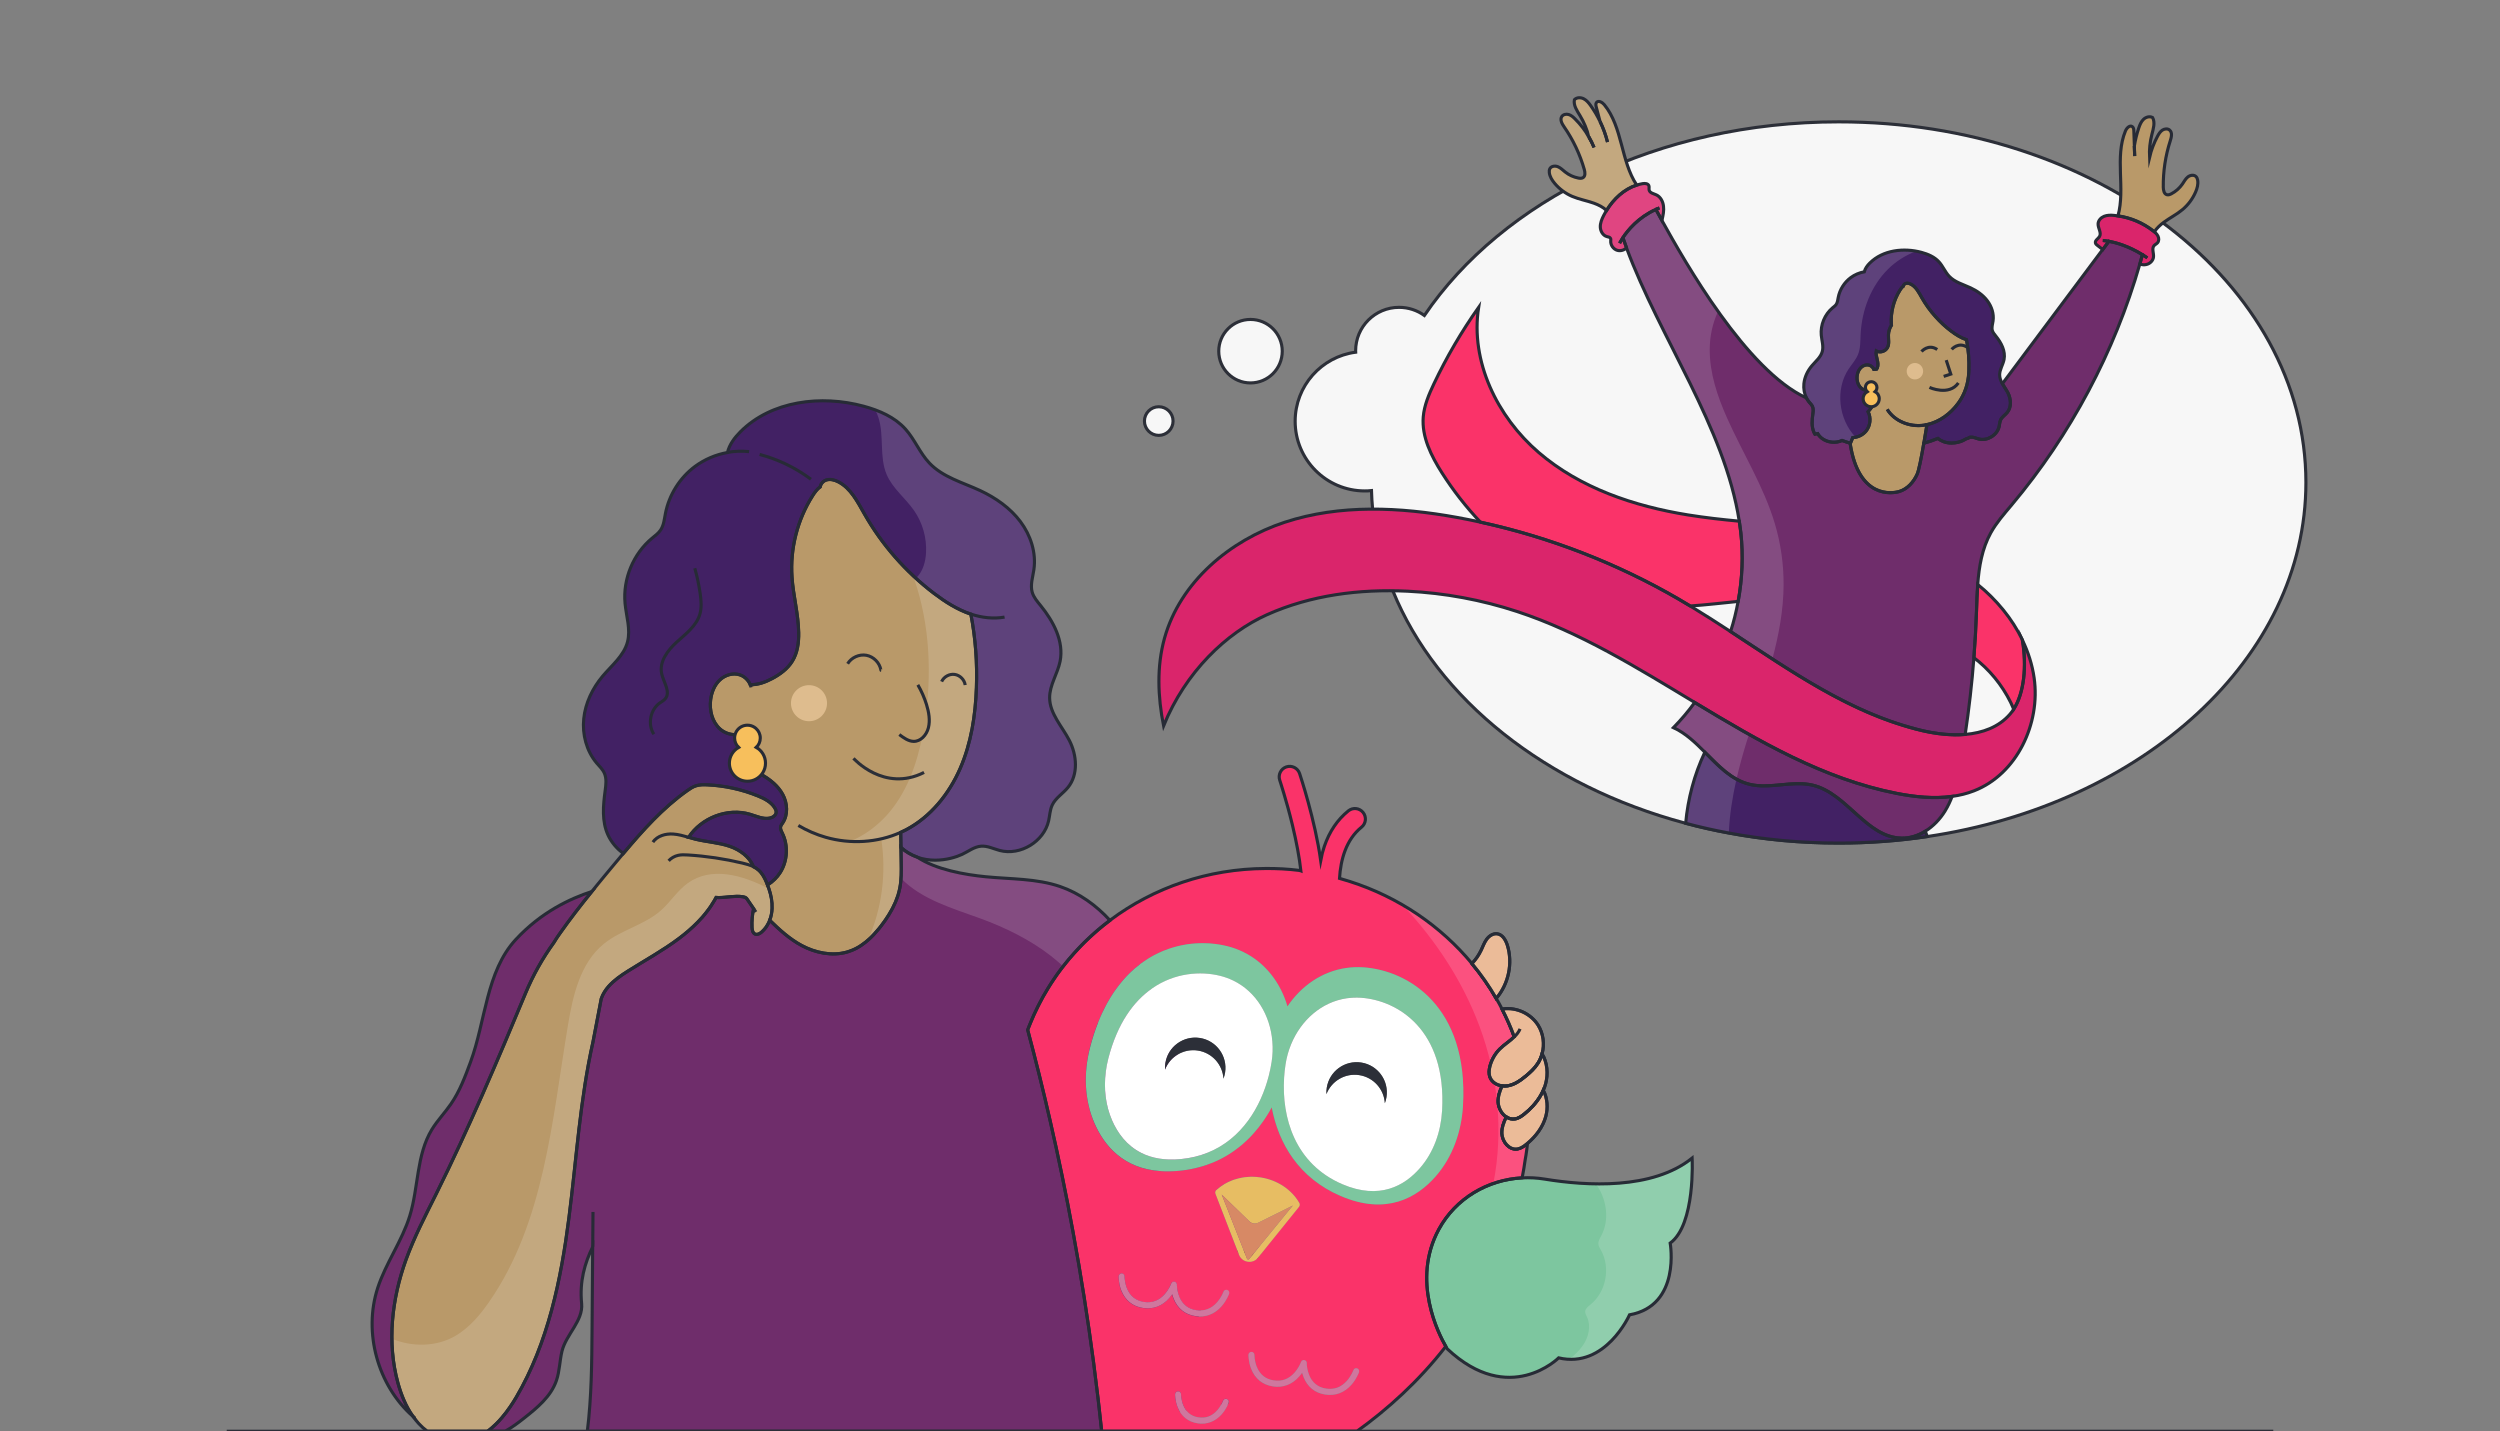 <?xml version="1.0" encoding="utf-8"?>
<svg xmlns="http://www.w3.org/2000/svg" id="Capa_3" style="enable-background:new 0 0 800 458;" version="1.1" viewBox="0 0 800 458" x="0px" y="0px">
<rect x="0" y="0" width="800" height="458" fill="#808080" stroke="none"/>
<style type="text/css">
	.st0{fill:#F7F7F7;stroke:#2C2F38;stroke-miterlimit:10;}
	.st1{fill:#B99969;}
	.st2{fill:#422164;}
	.st3{fill:#6F2D6B;}
	.st4{fill:none;}
	.st5{opacity:0.15;fill:#FFFFFF;}
	.st6{fill:none;stroke:#272B36;stroke-miterlimit:10;}
	.st7{fill:#F7BF5C;stroke:#272B36;stroke-miterlimit:10;}
	.st8{fill:#DEBC8E;}
	.st9{fill:#B99969;stroke:#272B36;stroke-miterlimit:10;}
	.st10{fill:none;stroke:#2C2F38;stroke-miterlimit:10;}
	.st11{fill:#FA3369;}
	.st12{fill:#D73667;}
	.st13{fill:#CF779E;}
	.st14{fill:#7DC69F;}
	.st15{fill:#FFFFFF;}
	.st16{fill:#2C2F38;}
	.st17{fill:#E7BD63;}
	.st18{fill:#D78965;}
	.st19{fill:#E8AF86;stroke:#272B36;stroke-miterlimit:10;}
	.st20{fill:#DA256B;}
</style>
<path class="st0" d="M737.89,154.38c0,56.25-52.14,103.1-121.17,113.32c-9.18,1.37-18.66,2.08-28.36,2.08&#xD;&#xA;	c-12.1,0-23.87-1.11-35.14-3.22c-4.69-0.86-9.3-1.9-13.81-3.11c-0.05-0.01-0.1-0.02-0.15-0.04c-44.46-11.92-79.38-39.59-93.55-74.34&#xD;&#xA;	c-3.4-8.34-5.61-17.09-6.47-26.13c-0.19-1.97-0.31-3.95-0.37-5.95c-0.7,0.08-1.41,0.11-2.13,0.11c-12.31,0-22.29-9.99-22.29-22.3&#xD;&#xA;	c0-11.32,8.43-20.67,19.36-22.1c-0.01-0.15-0.01-0.29-0.01-0.44c0-7.69,6.22-13.91,13.9-13.91c3.02,0,5.82,0.97,8.1,2.6&#xD;&#xA;	c24.97-36.83,74.96-61.96,132.56-61.96C670.94,38.99,737.89,90.65,737.89,154.38z"/>
<path class="st1" d="M630.03,118.58c-0.01,0.22-0.02,0.45-0.03,0.67c-0.17,3.49-1.27,6.9-3.33,9.72c-0.01,0.02-0.02,0.03-0.04,0.05&#xD;&#xA;	c-2.44,3.35-5.99,5.99-10.01,6.86c-0.3,1.85-0.63,3.93-0.99,5.96c-0.77,4.47-1.6,8.71-2.12,9.89c-1.12,2.52-3.13,4.79-5.77,5.57&#xD;&#xA;	c-2.27,0.67-12.97,2.34-15.67-15.29V142c0.02-0.04,0.04-0.1,0.07-0.15c0.27-0.61,0.51-1.21,0.74-1.82c1.6-0.07,3.18-0.8,4.21-2.03&#xD;&#xA;	c1.42-1.71,1.71-4.28,0.69-6.26c1.48-1.57,2.86-3.68,0.83-6.99c-0.32,0.13-0.68,0.18-1.04,0.18c-0.71-0.01-1.45-0.27-2-0.74&#xD;&#xA;	c-1.09-0.96-1.47-2.54-1.28-3.97c0.13-0.98,0.51-1.95,1.23-2.62c0.71-0.69,1.79-1.02,2.72-0.7c0.62,0.21,1.13,0.71,1.38,1.31&#xD;&#xA;	c0.3,0.01,0.6-0.01,0.9-0.07c0.09-0.12,0.15-0.25,0.21-0.38c0.71-1.71-0.66-3.62-0.35-5.44c1.24,0.67,2.98,0.13,3.62-1.12&#xD;&#xA;	c0.63-1.21,0.25-2.68,0.3-4.05c0.04-1.08,0.37-2.15,0.96-3.08c-0.01-0.11-0.02-0.21-0.03-0.32c-0.26-3.81,0.73-7.71,2.78-10.94&#xD;&#xA;	c0.28-0.44,0.6-0.9,1.02-1.2c0.06-0.39,0.39-0.77,0.78-0.9c0.54-0.19,1.14-0.03,1.66,0.23c1.67,0.85,2.57,2.67,3.49,4.3&#xD;&#xA;	c1.25,2.19,2.73,4.26,4.43,6.13c1.49,1.67,3.14,3.21,4.94,4.56c1.52,1.15,3.15,2.19,4.95,2.79&#xD;&#xA;	C629.91,111.95,630.15,115.29,630.03,118.58z"/>
<g id="Capa_2">
</g>
<g id="Capa_1">
</g>
<path class="st1" d="M230.46,233.3c1.29,1.14,3.04,1.76,4.76,1.78c0.89,0.03,1.78-0.12,2.58-0.45c3.42,2.13,5.45,6.47,4.6,10.44&#xD;&#xA;	c-0.12,0.59-0.3,1.23-0.03,1.77c0.22,0.42,0.66,0.66,1.08,0.89c0.07,0.04,0.15,0.08,0.22,0.13c2.74,1.54,5.29,3.57,6.79,6.32&#xD;&#xA;	c1.55,2.82,1.78,6.52-0.02,9.18c-0.25,0.37-0.54,0.73-0.64,1.15c-0.17,0.72,0.23,1.43,0.55,2.11c1.93,3.92,1.67,8.84-0.66,12.54&#xD;&#xA;	c-1.03,1.63-2.45,2.99-4.08,4.01c0.16,0.4,0.31,0.81,0.44,1.22c0.69,2.04,1.11,4.17,1.02,6.31c-0.05,1.29-0.3,2.59-0.76,3.79&#xD;&#xA;	c0.01,0.01,0.01,0.01,0.02,0.02c3.09,2.99,6.29,5.94,10.19,8.05c4.29,2.3,9.62,3.48,14.46,2.12c0.58-0.17,1.15-0.37,1.69-0.59&#xD;&#xA;	c0.19-0.07,0.37-0.16,0.55-0.24c0.15-0.06,0.29-0.12,0.43-0.2c0.09-0.04,0.18-0.09,0.28-0.14c0.19-0.1,0.38-0.2,0.57-0.31&#xD;&#xA;	c0.07-0.04,0.14-0.08,0.21-0.12c0.18-0.1,0.36-0.22,0.53-0.33c0.15-0.09,0.3-0.18,0.44-0.29c0.45-0.3,0.9-0.63,1.32-0.97&#xD;&#xA;	c0.25-0.2,0.51-0.41,0.74-0.63c0.2-0.17,0.39-0.34,0.59-0.52c0.13-0.12,0.27-0.25,0.4-0.38c0.24-0.23,0.47-0.46,0.69-0.7&#xD;&#xA;	c0.18-0.18,0.36-0.37,0.52-0.56c0.45-0.49,0.88-1,1.3-1.5c0.08-0.1,0.16-0.2,0.24-0.3c0.15-0.18,0.29-0.36,0.43-0.54&#xD;&#xA;	c0.37-0.48,0.73-0.97,1.08-1.46c0.16-0.22,0.31-0.44,0.46-0.66c0.32-0.48,0.65-0.97,0.95-1.46c0.34-0.56,0.67-1.14,0.99-1.71&#xD;&#xA;	c0.1-0.18,0.19-0.36,0.29-0.54c0.28-0.56,0.55-1.12,0.8-1.7c0.07-0.15,0.13-0.3,0.19-0.45c0.24-0.59,0.46-1.17,0.66-1.78&#xD;&#xA;	c0.04-0.11,0.07-0.23,0.1-0.35c0.1-0.32,0.19-0.65,0.27-0.97c0.1-0.37,0.18-0.74,0.25-1.12c0.52-2.67,0.48-5.39,0.44-8.09&#xD;&#xA;	c-0.03-1.63-0.05-3.25-0.08-4.88c-0.03-1.62-0.05-3.24-0.08-4.85c0.58-0.26,1.15-0.53,1.71-0.83c7.85-4.14,13.74-11.44,17.29-19.57&#xD;&#xA;	c3.55-8.13,4.91-17.07,5.22-25.94c0.28-7.84-0.27-15.78-1.78-23.49c-4.3-1.44-8.18-3.91-11.79-6.65&#xD;&#xA;	c-9.04-6.86-16.68-15.57-22.28-25.45c-2.2-3.88-4.35-8.2-8.33-10.24c-1.21-0.63-2.65-1.01-3.94-0.56c-0.94,0.32-1.71,1.22-1.86,2.16&#xD;&#xA;	c-1,0.72-1.76,1.79-2.43,2.84c-4.88,7.69-7.22,16.96-6.6,26.03c0.4,5.98,2.06,11.84,2.14,17.83c0.05,3.13-0.37,6.37-2,9.03&#xD;&#xA;	c-1.5,2.47-3.92,4.25-6.47,5.61c-2.17,1.15-4.63,2.06-7.04,1.96c-0.59-1.44-1.81-2.63-3.29-3.13c-2.22-0.76-4.77,0.04-6.47,1.66&#xD;&#xA;	c-1.7,1.61-2.6,3.92-2.9,6.24C226.97,227.27,227.87,231.03,230.46,233.3z"/>
<path class="st1" d="M127.34,442.55c1.04,3.79,2.54,7.52,4.81,10.7c0.56,0.79,1.16,1.54,1.81,2.25c0.84,0.92,1.77,1.76,2.76,2.49&#xD;&#xA;	h19.33c0.48-0.36,0.95-0.73,1.42-1.15c0.45-0.38,0.87-0.78,1.3-1.2c0.64-0.63,1.25-1.29,1.83-1.97c0.96-1.12,1.86-2.31,2.69-3.53&#xD;&#xA;	c0.67-0.99,1.3-1.99,1.9-3.01c10.16-17.35,14.31-37.54,16.86-57.49c2.4-18.79,3.55-37.81,7.7-56.28l2.63-13.76&#xD;&#xA;	c0.26-0.77,0.6-1.49,1.03-2.16c0.38-0.64,0.84-1.23,1.34-1.8c1.71-1.94,3.98-3.51,6.2-4.91c5.47-3.45,11.17-6.56,16.34-10.44&#xD;&#xA;	c2.1-1.57,4.11-3.3,5.95-5.18c0.5-0.52,0.99-1.04,1.47-1.57c0.73-0.84,1.43-1.71,2.08-2.6c0.22-0.31,0.43-0.6,0.64-0.91&#xD;&#xA;	c0.41-0.61,0.8-1.24,1.18-1.88c0.18-0.31,0.36-0.64,0.53-0.97h0.01c0.28,0.04,0.56,0.04,0.83,0.04c2.59-0.01,5.18-0.67,7.72-0.27&#xD;&#xA;	c0.4,0.06,0.81,0.17,1.11,0.44c0.13,0.11,0.23,0.26,0.32,0.4c0.67,0.99,1.35,1.98,2.02,2.96c-0.42,1.96-0.59,3.97-0.51,5.97&#xD;&#xA;	c0.04,0.86,0.24,1.88,1.02,2.19c0.7,0.28,1.47-0.15,2.04-0.64c0.31-0.27,0.6-0.56,0.87-0.87c0.38-0.42,0.69-0.87,0.97-1.35&#xD;&#xA;	c0.3-0.5,0.55-1.02,0.76-1.57c0.46-1.2,0.71-2.5,0.76-3.79c0.09-2.14-0.33-4.28-1.02-6.31c-0.13-0.41-0.28-0.82-0.44-1.22&#xD;&#xA;	c-0.1-0.24-0.19-0.49-0.29-0.73c-0.63-1.5-1.39-3-2.62-4.06c-0.48-0.43-1.02-0.76-1.6-1.05c-1.25-3.2-4.38-5.41-7.59-6.52&#xD;&#xA;	c-3.58-1.22-7.4-1.4-11.06-2.31c-0.7-0.17-1.4-0.38-2.09-0.58c4.08-6.24,12.48-9.51,19.68-7.35c2.05,0.61,4.11,1.61,6.21,1.23&#xD;&#xA;	c1-0.18,2.06-0.86,2.13-1.87c0.03-0.5-0.18-0.98-0.45-1.41c-1.19-1.91-3.32-2.99-5.4-3.84c-5.13-2.08-10.63-3.29-16.15-3.54&#xD;&#xA;	c-1.25-0.06-2.52-0.07-3.71,0.32c-1.01,0.32-1.9,0.93-2.76,1.54c-7.83,5.54-14.26,12.76-20.45,20.12c-0.94,1.11-1.86,2.22-2.78,3.33&#xD;&#xA;	c-2.43,2.91-4.85,5.83-7.24,8.78c-3.59,4.42-7.08,8.92-10.35,13.58c-0.64,0.91-1.28,1.84-1.84,2.8c-3.64,5.03-6.68,10.46-9.06,16.19&#xD;&#xA;	c-9.01,21.66-18.18,43.27-28.62,64.28c-3.43,6.9-7,13.75-9.63,20.99C125.37,415.69,123.8,429.63,127.34,442.55z"/>
<path class="st2" d="M193.42,247.47c0.73,1.7,0.48,3.64,0.24,5.47c-0.65,4.79-1.13,9.87,0.9,14.26c1.1,2.39,2.83,4.33,4.9,5.95&#xD;&#xA;	c6.18-7.36,12.62-14.58,20.45-20.12c0.87-0.61,1.76-1.22,2.76-1.54c1.19-0.39,2.46-0.38,3.71-0.32c5.53,0.25,11.02,1.46,16.15,3.54&#xD;&#xA;	c2.07,0.85,4.21,1.93,5.4,3.84c0.26,0.43,0.48,0.91,0.45,1.41c-0.07,1.01-1.13,1.69-2.13,1.87c-2.1,0.38-4.16-0.62-6.21-1.23&#xD;&#xA;	c-7.2-2.16-15.59,1.1-19.68,7.35c0.69,0.2,1.39,0.4,2.09,0.58c3.66,0.91,7.49,1.08,11.06,2.31c3.21,1.1,6.34,3.31,7.59,6.52&#xD;&#xA;	c0.58,0.29,1.12,0.62,1.6,1.05c1.23,1.06,1.99,2.56,2.62,4.06c0.1,0.24,0.19,0.49,0.29,0.73c1.64-1.02,3.05-2.39,4.08-4.01&#xD;&#xA;	c2.33-3.7,2.6-8.62,0.66-12.54c-0.32-0.67-0.73-1.39-0.55-2.11c0.1-0.43,0.38-0.79,0.64-1.15c1.8-2.67,1.57-6.36,0.02-9.18&#xD;&#xA;	c-1.5-2.75-4.06-4.78-6.79-6.32c-0.07-0.05-0.15-0.09-0.22-0.13c-0.41-0.23-0.86-0.47-1.08-0.89c-0.27-0.53-0.1-1.17,0.03-1.77&#xD;&#xA;	c0.85-3.97-1.18-8.32-4.6-10.44c-0.8,0.32-1.69,0.47-2.58,0.45c-1.71-0.02-3.46-0.64-4.76-1.78c-2.59-2.27-3.5-6.03-3.05-9.45&#xD;&#xA;	c0.31-2.32,1.21-4.63,2.9-6.24c1.7-1.62,4.25-2.42,6.47-1.66c1.48,0.5,2.7,1.69,3.29,3.13c2.41,0.1,4.87-0.8,7.04-1.96&#xD;&#xA;	c2.55-1.36,4.97-3.14,6.47-5.61c1.64-2.67,2.06-5.9,2-9.03c-0.09-5.99-1.74-11.85-2.14-17.83c-0.62-9.08,1.72-18.35,6.6-26.03&#xD;&#xA;	c0.67-1.05,1.43-2.13,2.43-2.84c0.15-0.94,0.92-1.84,1.86-2.16c1.29-0.45,2.73-0.07,3.94,0.56c3.98,2.04,6.12,6.36,8.33,10.24&#xD;&#xA;	c5.61,9.87,13.24,18.59,22.28,25.45c3.61,2.74,7.49,5.2,11.79,6.65c1.5,7.71,2.06,15.64,1.78,23.49c-0.31,8.87-1.67,17.8-5.22,25.94&#xD;&#xA;	c-3.55,8.13-9.44,15.44-17.29,19.57c-0.56,0.3-1.13,0.57-1.71,0.83c0.03,1.62,0.05,3.24,0.08,4.85c1.65,1.45,3.41,2.44,5.19,3.07&#xD;&#xA;	c1.95,0.69,3.91,0.96,5.76,0.96c3.6,0,6.78-1.01,8.61-1.86c2.01-0.94,3.86-2.45,6.07-2.62c2.06-0.17,4.01,0.86,6,1.38&#xD;&#xA;	c6.58,1.73,14.14-2.88,15.62-9.52c0.38-1.68,0.41-3.46,1.15-5.02c1.08-2.3,3.45-3.68,5.05-5.66c3.35-4.12,2.85-10.32,0.43-15.03&#xD;&#xA;	c-2.32-4.5-6.27-8.55-6.31-13.62c-0.03-4.08,2.54-7.69,3.35-11.68c1.27-6.38-2.12-12.78-6.22-17.83c-1.08-1.32-2.24-2.66-2.71-4.3&#xD;&#xA;	c-0.66-2.33,0.19-4.8,0.54-7.21c0.8-5.4-1.03-11.01-4.31-15.38c-3.28-4.37-7.9-7.6-12.86-9.92c-5.63-2.62-11.98-4.29-16.26-8.81&#xD;&#xA;	c-3.07-3.23-4.7-7.59-7.7-10.91c-3.44-3.82-8.39-5.94-13.34-7.28c-13.57-3.68-29.48-1.78-39.43,8.16c-1.87,1.87-3.55,4.11-4.15,6.65&#xD;&#xA;	c-3.73,0.67-7.29,2.18-10.34,4.42c-4.91,3.63-8.38,9.15-9.52,15.14c-0.36,1.83-0.52,3.78-1.58,5.31c-0.71,1.03-1.74,1.77-2.7,2.56&#xD;&#xA;	c-6.03,5-9.36,13.07-8.63,20.86c0.38,4.14,1.83,8.32,0.78,12.33c-1.16,4.42-5.02,7.47-7.96,10.96c-3.24,3.86-5.54,8.61-6.04,13.62&#xD;&#xA;	c-0.51,5.02,0.86,10.28,4.1,14.14C191.8,245.18,192.86,246.17,193.42,247.47z"/>
<path class="st3" d="M156.05,457.99h5.63c2.12-1.19,4.14-2.69,5.99-4.16c4.22-3.33,8.62-6.94,10.37-12.02&#xD;&#xA;	c1.05-3.03,1.04-6.31,1.79-9.43c1.3-5.34,6.82-9.75,6.29-15.23c-0.71-7.16,1.01-12.94,3.54-18.18c-0.06,8.73-0.13,17.46-0.2,26.18&#xD;&#xA;	c-0.08,10.97-0.17,21.98-1.51,32.84h164.59c-0.26-2.54-0.54-5.08-0.84-7.62c-0.1-1-0.22-1.99-0.34-2.99&#xD;&#xA;	c-0.44-3.79-0.91-7.57-1.41-11.35c-1.85-14.01-4.04-27.97-6.59-41.85c-2.18-11.94-4.63-23.82-7.34-35.65&#xD;&#xA;	c-2.21-9.7-4.6-19.35-7.16-28.96c0.1-0.26,0.19-0.52,0.3-0.78c0.21-0.53,0.42-1.05,0.64-1.58c0.67-1.65,1.4-3.27,2.2-4.85&#xD;&#xA;	c0.18-0.38,0.38-0.76,0.58-1.15c0.39-0.78,0.81-1.56,1.24-2.33c0.48-0.85,0.97-1.7,1.49-2.53c0.59-0.98,1.22-1.95,1.86-2.9&#xD;&#xA;	c0.24-0.36,0.48-0.71,0.73-1.07c0.15-0.22,0.3-0.43,0.45-0.65c0.74-1.03,1.5-2.06,2.3-3.04c0.43-0.55,0.87-1.09,1.32-1.63&#xD;&#xA;	c0.55-0.66,1.12-1.32,1.71-1.97c0.45-0.51,0.9-1,1.37-1.49c0.32-0.36,0.66-0.71,1.01-1.06c0.31-0.32,0.62-0.64,0.94-0.95&#xD;&#xA;	c0.2-0.2,0.4-0.4,0.61-0.59c0.4-0.39,0.8-0.78,1.22-1.15c0.23-0.22,0.45-0.42,0.67-0.61c0.32-0.31,0.65-0.59,0.97-0.87&#xD;&#xA;	c0.31-0.29,0.64-0.57,0.96-0.84c1.22-1.04,2.48-2.05,3.77-3.01c-4.45-4.82-9.72-8.68-15.94-10.82c-7.6-2.61-15.83-2.35-23.82-3.14&#xD;&#xA;	c-6.64-0.65-15.99-2.27-21.95-6.31c-1.78-0.63-3.53-1.62-5.19-3.07c0.03,1.63,0.05,3.25,0.08,4.88c0.04,2.7,0.08,5.42-0.44,8.09&#xD;&#xA;	c-0.07,0.38-0.16,0.75-0.25,1.12c-0.08,0.32-0.17,0.65-0.27,0.97c-0.03,0.12-0.07,0.24-0.1,0.35c-0.19,0.6-0.41,1.19-0.66,1.78&#xD;&#xA;	c-0.05,0.15-0.12,0.3-0.19,0.45c-0.24,0.58-0.52,1.14-0.8,1.7c-0.1,0.18-0.19,0.36-0.29,0.54c-0.31,0.58-0.65,1.15-0.99,1.71&#xD;&#xA;	c-0.3,0.49-0.62,0.98-0.95,1.46c-0.16,0.22-0.31,0.44-0.46,0.66c-0.35,0.49-0.72,0.98-1.08,1.46c-0.14,0.18-0.28,0.36-0.43,0.54&#xD;&#xA;	c-0.08,0.1-0.16,0.2-0.24,0.3c-0.42,0.51-0.85,1.01-1.3,1.5c-0.17,0.19-0.34,0.38-0.52,0.56c-0.22,0.24-0.45,0.47-0.69,0.7&#xD;&#xA;	c-0.13,0.12-0.27,0.25-0.4,0.38c-0.19,0.18-0.38,0.36-0.59,0.52c-0.24,0.22-0.49,0.43-0.74,0.63c-0.42,0.34-0.87,0.67-1.32,0.97&#xD;&#xA;	c-0.14,0.1-0.29,0.2-0.44,0.29c-0.17,0.12-0.35,0.23-0.53,0.33c-0.07,0.04-0.14,0.08-0.21,0.12c-0.18,0.1-0.38,0.21-0.57,0.31&#xD;&#xA;	c-0.1,0.05-0.19,0.1-0.28,0.14c-0.14,0.08-0.28,0.14-0.43,0.2c-0.18,0.09-0.36,0.17-0.55,0.24c-0.54,0.23-1.11,0.43-1.69,0.59&#xD;&#xA;	c-4.84,1.36-10.16,0.18-14.46-2.12c-3.9-2.11-7.1-5.05-10.19-8.05c-0.22,0.54-0.47,1.07-0.78,1.56c-0.28,0.48-0.59,0.93-0.97,1.35&#xD;&#xA;	c-0.26,0.31-0.55,0.6-0.87,0.87c-0.57,0.49-1.34,0.92-2.04,0.64c-0.79-0.31-0.99-1.34-1.02-2.19c-0.08-2,0.09-4.01,0.51-5.97&#xD;&#xA;	c-0.67-0.99-1.35-1.98-2.02-2.96c-0.1-0.14-0.19-0.29-0.32-0.4c-0.3-0.27-0.71-0.38-1.11-0.44c-2.54-0.4-5.13,0.26-7.72,0.27&#xD;&#xA;	c-0.27,0-0.55-0.01-0.83-0.04c-0.17,0.32-0.35,0.65-0.54,0.97c-0.38,0.64-0.77,1.27-1.18,1.88c-0.2,0.31-0.41,0.61-0.64,0.91&#xD;&#xA;	c-0.65,0.89-1.35,1.76-2.08,2.6c-0.47,0.53-0.96,1.07-1.47,1.57c-1.84,1.88-3.85,3.6-5.95,5.18c-5.17,3.88-10.87,7-16.34,10.44&#xD;&#xA;	c-2.22,1.4-4.49,2.96-6.2,4.91c-0.5,0.57-0.95,1.16-1.34,1.8c-0.4,0.66-0.73,1.36-0.99,2.1l-2.63,13.76&#xD;&#xA;	c-4.15,18.46-5.3,37.49-7.7,56.27c-2.55,19.95-6.7,40.14-16.86,57.49c-0.6,1.03-1.25,2.06-1.95,3.07c-0.83,1.22-1.73,2.41-2.69,3.53&#xD;&#xA;	c-0.58,0.68-1.19,1.34-1.83,1.97c-0.43,0.42-0.86,0.81-1.3,1.2C157.01,457.26,156.53,457.64,156.05,457.99z"/>
<path class="st3" d="M328.86,329.57c2.56,9.61,4.95,19.27,7.16,28.96c2.71,11.83,5.16,23.72,7.34,35.65&#xD;&#xA;	c2.55,13.89,4.75,27.84,6.59,41.85c0.5-2.43,1.2-4.84,1.71-7.27c0.31,1.06,0.64,2.12,0.96,3.17c0.24,0.8,0.51,1.64,1.13,2.22&#xD;&#xA;	c0.61,0.57,1.46,0.78,2.22,1.13c3.94,1.8,4.85,6.84,6.72,10.75c1.4,2.96,3.64,5.48,6.33,7.33l8.59-1.51l2.09-0.38l11.05-1.95&#xD;&#xA;	l2.33-0.41l3.93-0.69c-0.11-0.08-0.22-0.16-0.32-0.24c-2.38-1.74-4.65-3.6-6.69-5.72c-3.29-3.44-5.94-7.63-6.81-12.3&#xD;&#xA;	c-0.55-2.96-0.36-6.01,0.45-8.9c0.17-0.65,0.38-1.29,0.62-1.92c0.76-2.02,1.81-3.94,3.1-5.66c0.65-0.87,1.36-1.69,2.11-2.46&#xD;&#xA;	c0.01-0.01,0.02-0.02,0.03-0.03c3.31-3.37,7.55-5.82,12.05-7.28c0.71-0.24,1.43-0.45,2.15-0.63c0.07-0.02,0.15-0.04,0.22-0.06&#xD;&#xA;	c0-0.01,0-0.03-0.01-0.03v-0.01c-0.01-0.09-0.02-0.17-0.03-0.26c-0.1-0.57-0.21-1.15-0.31-1.71c-0.16-0.8-0.31-1.61-0.49-2.41&#xD;&#xA;	c-0.52-2.52-1.17-5-2.13-7.35c-0.52-1.31-1.15-2.57-1.9-3.78c-2.02-3.22-4.86-5.83-7.37-8.7c-0.39-0.45-0.79-0.93-1.16-1.4&#xD;&#xA;	c-1.26-1.58-2.39-3.37-3.14-5.26c-0.45-1.13-0.77-2.29-0.9-3.46c-0.14-1.15-0.1-2.32,0.17-3.47c0.4-1.71,1.29-3.29,1.43-5.03&#xD;&#xA;	c0.25-2.96-1.6-5.62-3.21-8.11c-3.06-4.73-5.5-9.79-7.71-14.96c-0.39-0.92-0.77-1.84-1.15-2.75c-2.47-6.04-4.71-12.22-7.31-18.21&#xD;&#xA;	c-0.38-0.88-0.78-1.76-1.18-2.63c-0.8-1.75-1.66-3.49-2.59-5.2c-2.68-5.02-5.89-9.83-9.69-13.95c-1.29,0.96-2.54,1.97-3.77,3.01&#xD;&#xA;	c-0.32,0.27-0.65,0.55-0.96,0.84c-0.32,0.27-0.65,0.56-0.97,0.87c-0.23,0.19-0.45,0.39-0.67,0.61c-0.41,0.37-0.81,0.75-1.22,1.15&#xD;&#xA;	c-0.21,0.19-0.41,0.39-0.61,0.59c-0.32,0.31-0.64,0.63-0.94,0.95c-0.35,0.35-0.68,0.7-1.01,1.06c-0.47,0.49-0.93,0.98-1.37,1.49&#xD;&#xA;	c-0.59,0.65-1.15,1.3-1.71,1.97c-0.45,0.53-0.89,1.08-1.32,1.63c-0.8,0.99-1.56,2.01-2.3,3.04c-0.16,0.21-0.31,0.43-0.45,0.65&#xD;&#xA;	c-0.25,0.35-0.5,0.71-0.73,1.07c-0.65,0.95-1.27,1.92-1.86,2.9c-0.51,0.83-1.01,1.68-1.49,2.53c-0.43,0.77-0.85,1.55-1.24,2.33&#xD;&#xA;	c-0.2,0.38-0.39,0.76-0.58,1.15c-0.8,1.58-1.52,3.2-2.2,4.85c-0.22,0.53-0.43,1.05-0.64,1.58&#xD;&#xA;	C329.06,329.04,328.96,329.3,328.86,329.57z"/>
<path class="st3" d="M245.55,296.08c0.31-0.49,0.56-1.01,0.78-1.56c-0.01-0.01-0.01-0.01-0.02-0.02&#xD;&#xA;	C246.1,295.06,245.85,295.58,245.55,296.08z"/>
<path class="st3" d="M228.61,288.17c0.19-0.32,0.37-0.65,0.54-0.97h-0.01C228.97,287.53,228.79,287.85,228.61,288.17z"/>
<path class="st3" d="M163.29,450.15c0.7-1.01,1.35-2.04,1.95-3.07c10.16-17.35,14.31-37.54,16.86-57.49&#xD;&#xA;	c2.4-18.78,3.54-37.81,7.7-56.27l2.63-13.76c0.25-0.74,0.59-1.44,0.99-2.1c-0.43,0.67-0.77,1.39-1.03,2.16l-2.63,13.76&#xD;&#xA;	c-4.15,18.47-5.3,37.49-7.7,56.28c-2.55,19.95-6.7,40.14-16.86,57.49C164.6,448.16,163.97,449.16,163.29,450.15z"/>
<path class="st4" d="M220.35,267.94c-1.64-0.47-3.27-0.94-4.95-1.05c-2.41-0.16-5.04,0.56-6.48,2.59"/>
<path class="st4" d="M241.1,277.34c-1.11-0.54-2.34-0.87-3.55-1.16c-5.72-1.36-11.56-2.23-17.43-2.59c-1.04-0.06-2.1-0.11-3.12,0.12&#xD;&#xA;	c-1.16,0.26-2.24,0.88-3.04,1.75"/>
<path class="st4" d="M241.16,290.77c0.24,0.36,0.49,0.72,0.73,1.07"/>
<path class="st4" d="M392.25,449.22c1.48-0.33,2.96-0.67,4.43-1.03"/>
<path class="st4" d="M288.24,266.34c-7.45,3.37-16.14,3.84-24.01,1.59c-3.07-0.88-6.01-2.16-8.76-3.78"/>
<path class="st4" d="M237.8,234.63c0.75-0.3,1.43-0.75,1.99-1.36"/>
<path class="st4" d="M240.07,219.08c0.12,0.28,0.21,0.58,0.27,0.88"/>
<path class="st4" d="M321.46,197.47c-3.54,0.63-7.27,0.2-10.71-0.94c-0.03-0.01-0.06-0.02-0.09-0.03"/>
<path class="st4" d="M239.72,144.52c-2.31-0.25-4.65-0.16-6.94,0.25"/>
<path class="st4" d="M259.49,153.36c-4.89-3.67-10.5-6.38-16.41-7.93"/>
<path class="st4" d="M222.33,181.82c0.76,2.67,1.33,5.39,1.73,8.14c0.32,2.2,0.52,4.47-0.11,6.6c-1.11,3.76-4.51,6.28-7.41,8.92&#xD;&#xA;	c-2.9,2.64-5.65,6.3-4.8,10.13c0.61,2.76,2.95,5.83,1.14,8c-0.47,0.57-1.15,0.91-1.75,1.34c-3.06,2.16-3.95,6.85-1.9,9.99"/>
<path class="st4" d="M348.22,364.69c-1.42,14.02-0.8,28.24,1.86,42.07c1.2,6.26,2.82,12.6,2.1,18.94c-0.12,1.03-0.3,2.06-0.51,3.08"/>
<path class="st4" d="M403.68,403.29c-0.58-0.38-1.16-0.75-1.75-1.1c-2.12-1.25-4.71-2.19-7.01-1.33c-1.75,0.65-3.11,2.26-4.95,2.52&#xD;&#xA;	c-1.82,0.26-3.51-0.84-5.19-1.58c-4.81-2.11-10.81-1.14-14.72,2.37c-2.03,1.82-3.54,4.6-2.82,7.22"/>
<path class="st4" d="M189.67,398.97c0.03-3.72,0.06-7.43,0.09-11.15"/>
<path class="st3" d="M132.15,453.26c-2.27-3.19-3.77-6.91-4.81-10.7c-3.54-12.92-1.97-26.87,2.59-39.46&#xD;&#xA;	c2.63-7.24,6.2-14.09,9.63-20.99c10.44-21.01,19.61-42.61,28.62-64.28c2.38-5.73,5.43-11.16,9.06-16.19&#xD;&#xA;	c0.56-0.96,1.19-1.89,1.83-2.8c3.27-4.66,6.76-9.16,10.35-13.58c-7.06,2.34-16.25,6.6-24.4,15.42&#xD;&#xA;	c-9.44,10.21-9.63,26.09-14.44,39.14c-1.72,4.67-3.47,9.39-6.3,13.48c-1.92,2.79-4.31,5.24-6.08,8.14&#xD;&#xA;	c-4.97,8.16-4.25,18.48-7.06,27.61c-2.47,8.06-7.65,15.06-10.27,23.07C116.21,426.43,120.87,443.31,132.15,453.26z"/>
<path class="st4" d="M132.15,453.26c0.23,0.2,0.46,0.4,0.69,0.59"/>
<path class="st5" d="M125.45,428.42c0.05,4.75,0.67,9.48,1.93,14.08c1.04,3.79,2.54,7.51,4.81,10.7v0.01&#xD;&#xA;	c0.06,0.08,0.11,0.17,0.17,0.24c0,0,0,0.01,0.01,0.02c0.51,0.69,1.05,1.36,1.64,1.99c0.83,0.91,1.76,1.75,2.75,2.49h19.34&#xD;&#xA;	c0.46-0.34,0.92-0.71,1.36-1.09c0.45-0.38,0.87-0.78,1.3-1.2c0.63-0.62,1.24-1.29,1.83-1.97c0.96-1.12,1.86-2.31,2.69-3.53&#xD;&#xA;	c0.7-1.01,1.35-2.04,1.95-3.07c10.16-17.35,14.31-37.54,16.86-57.49c2.4-18.78,3.54-37.81,7.7-56.27l2.63-13.76&#xD;&#xA;	c0.25-0.74,0.59-1.44,0.99-2.1c0.38-0.64,0.84-1.23,1.34-1.8c1.71-1.98,4.01-3.55,6.24-4.97c5.47-3.45,11.17-6.56,16.34-10.44&#xD;&#xA;	c2.07-1.56,4.08-3.25,5.9-5.12c0.5-0.52,0.99-1.04,1.47-1.57c0.73-0.84,1.43-1.71,2.08-2.6c0.22-0.31,0.43-0.6,0.64-0.91&#xD;&#xA;	c0.41-0.61,0.8-1.24,1.18-1.88c0.19-0.32,0.37-0.65,0.54-0.97c0.02-0.02,0.03-0.04,0.03-0.06c0.28,0.04,0.57,0.05,0.85,0.05&#xD;&#xA;	c2.58-0.02,5.17-0.67,7.71-0.28c0.4,0.07,0.81,0.17,1.11,0.44c0.13,0.11,0.23,0.26,0.32,0.41c0.67,0.98,1.35,1.97,2.02,2.96&#xD;&#xA;	c-0.01,0.03-0.02,0.06-0.02,0.1c-0.4,1.93-0.57,3.92-0.48,5.89c0.03,0.86,0.23,1.87,1.02,2.19c0.69,0.28,1.47-0.16,2.03-0.65&#xD;&#xA;	c0.3-0.25,0.57-0.52,0.82-0.81c0.38-0.42,0.69-0.87,0.97-1.35c0.31-0.49,0.56-1.01,0.78-1.56c0.01-0.03,0.02-0.04,0.03-0.07&#xD;&#xA;	c0.46-1.21,0.72-2.5,0.77-3.79c0.02-0.45,0.02-0.89-0.02-1.34c0-0.06,0-0.12-0.01-0.18c0.01-0.02,0-0.04,0-0.06&#xD;&#xA;	c-0.01-0.14-0.02-0.27-0.03-0.41c0-0.04-0.01-0.09-0.02-0.13c-0.02-0.17-0.03-0.34-0.06-0.52c-0.02-0.15-0.03-0.3-0.07-0.45&#xD;&#xA;	c-0.01-0.08-0.03-0.15-0.04-0.22c-0.03-0.23-0.08-0.45-0.13-0.66c-0.04-0.14-0.07-0.29-0.1-0.44c-0.04-0.19-0.09-0.38-0.14-0.58&#xD;&#xA;	c-0.06-0.23-0.12-0.45-0.19-0.68c0-0.01,0-0.01-0.01-0.02c-0.04-0.14-0.08-0.28-0.13-0.42c-0.01-0.04-0.03-0.08-0.03-0.11&#xD;&#xA;	c-0.03-0.02-0.06-0.04-0.09-0.04c-8.53-4.5-18.45-7.19-25.95-1.81c-3.33,2.4-5.54,6.06-8.62,8.77c-5.3,4.66-12.76,6.19-18.23,10.65&#xD;&#xA;	c-7.53,6.12-9.89,16.46-11.48,26.03c-5.09,30.57-7.56,63.13-25.25,88.58c-2.89,4.17-6.26,8.15-10.63,10.76&#xD;&#xA;	C139.78,431.02,131.99,431.13,125.45,428.42z"/>
<path class="st5" d="M272.12,269.2c3.21-1.33,6.22-3.24,8.86-5.58c1.83-1.6,3.48-3.39,4.91-5.32c5.82-7.79,8.54-17.46,10.03-27.07&#xD;&#xA;	c2.34-15.24,1.67-31.28-3.32-45.77c0.19-0.15,0.37-0.31,0.54-0.47c0.1-0.09,0.2-0.18,0.3-0.29c1.95-2.06,2.74-4.98,2.89-7.82&#xD;&#xA;	c0.26-4.75-1.1-9.58-3.81-13.48c-2.76-3.99-6.88-7.07-8.78-11.53c-2.43-5.68-0.75-12.37-2.64-18.24c-0.29-0.91-0.66-1.78-1.09-2.6&#xD;&#xA;	c3.68,1.35,7.15,3.26,9.76,6.15c2.98,3.31,4.63,7.68,7.69,10.91c4.28,4.5,10.63,6.18,16.26,8.81c4.96,2.31,9.58,5.54,12.86,9.91&#xD;&#xA;	c3.28,4.37,5.12,9.98,4.32,15.38c-0.36,2.41-1.22,4.87-0.54,7.21c0.46,1.64,1.63,2.97,2.7,4.29c4.1,5.05,7.49,11.46,6.22,17.83&#xD;&#xA;	c-0.8,4-3.38,7.62-3.34,11.68c0.03,5.06,3.98,9.11,6.3,13.62c2.43,4.72,2.92,10.91-0.42,15.03c-1.61,1.98-3.98,3.36-5.06,5.67&#xD;&#xA;	c-0.73,1.56-0.77,3.33-1.14,5.02c-1.48,6.65-9.04,11.25-15.62,9.51c-2-0.52-3.95-1.55-6.01-1.38c-2.21,0.17-4.06,1.69-6.06,2.62&#xD;&#xA;	c-1.83,0.86-5,1.86-8.61,1.86c-1.85,0-3.82-0.26-5.77-0.96c5.96,4.04,15.31,5.67,21.96,6.31c7.99,0.79,16.22,0.53,23.81,3.14&#xD;&#xA;	c13.35,4.57,22.33,17.15,28.22,29.97c5.89,12.83,9.7,26.71,17.36,38.56c1.62,2.49,3.47,5.15,3.21,8.11&#xD;&#xA;	c-0.15,1.74-1.02,3.33-1.43,5.03c-1.02,4.29,1.1,8.75,3.86,12.19c2.75,3.45,6.19,6.37,8.54,10.11c2.85,4.55,3.87,9.97,4.84,15.25&#xD;&#xA;	c0.02,0.1,0.04,0.2,0.05,0.31h-0.01c-0.02,0-0.03,0.01-0.05,0.02c-0.05,0.01-0.11,0.03-0.17,0.04c0.06-0.01,0.11-0.03,0.17-0.03&#xD;&#xA;	c0.01,0.01,0.01,0.03,0.01,0.03c-0.07,0.02-0.15,0.04-0.22,0.06c-0.73,0.18-1.44,0.39-2.15,0.63c-4.5,1.47-8.74,3.92-12.05,7.28&#xD;&#xA;	c0.12-0.14,0.25-0.27,0.39-0.4c-0.14,0.14-0.28,0.28-0.43,0.42c-4.88-2.2-8.98-5.63-10.91-10.55c-0.03-0.05-0.04-0.1-0.06-0.15&#xD;&#xA;	c-2.41-6.32-0.68-13.69-3.26-19.95c-2.97-7.21-10.81-11.11-15.38-17.44c-7.6-10.51-4.8-25.18-8.85-37.5&#xD;&#xA;	c-5.29-16.06-21.43-25.96-37.32-31.74c-8.95-3.26-18.77-6.08-25.28-12.77c-0.07,1-0.18,1.99-0.38,2.97&#xD;&#xA;	c-0.59,3.03-1.87,5.9-3.55,8.61c-0.76,1.23-1.61,2.42-2.5,3.58c-0.16,0.2-0.31,0.4-0.47,0.6c-0.16,0.2-0.32,0.39-0.49,0.59&#xD;&#xA;	c-0.17,0.21-0.36,0.43-0.53,0.64c-0.67,0.76-1.39,1.5-2.13,2.2c-0.19,0.17-0.38,0.35-0.59,0.52c4.48-10.11,5.96-21.54,4.22-32.46&#xD;&#xA;	C278.74,269.12,275.42,269.38,272.12,269.2z"/>
<path class="st6" d="M230.46,233.3c1.29,1.14,3.04,1.76,4.76,1.78c0.89,0.03,1.78-0.12,2.58-0.45c3.42,2.13,5.45,6.47,4.6,10.44&#xD;&#xA;	c-0.12,0.59-0.3,1.23-0.03,1.77c0.22,0.42,0.66,0.66,1.08,0.89c0.07,0.04,0.15,0.08,0.22,0.13c2.74,1.54,5.29,3.57,6.79,6.32&#xD;&#xA;	c1.55,2.82,1.78,6.52-0.02,9.18c-0.25,0.37-0.54,0.73-0.64,1.15c-0.17,0.72,0.23,1.43,0.55,2.11c1.93,3.92,1.67,8.84-0.66,12.54&#xD;&#xA;	c-1.03,1.63-2.45,2.99-4.08,4.01c0.16,0.4,0.31,0.81,0.44,1.22c0.69,2.04,1.11,4.17,1.02,6.31c-0.05,1.29-0.3,2.59-0.76,3.79&#xD;&#xA;	c0.01,0.01,0.01,0.01,0.02,0.02c3.09,2.99,6.29,5.94,10.19,8.05c4.29,2.3,9.62,3.48,14.46,2.12c0.58-0.17,1.15-0.37,1.69-0.59&#xD;&#xA;	c0.19-0.07,0.37-0.16,0.55-0.24c0.15-0.06,0.29-0.12,0.43-0.2c0.09-0.04,0.18-0.09,0.28-0.14c0.19-0.1,0.38-0.2,0.57-0.31&#xD;&#xA;	c0.07-0.04,0.14-0.08,0.21-0.12c0.18-0.1,0.36-0.22,0.53-0.33c0.15-0.09,0.3-0.18,0.44-0.29c0.45-0.3,0.9-0.63,1.32-0.97&#xD;&#xA;	c0.25-0.2,0.51-0.41,0.74-0.63c0.2-0.17,0.39-0.34,0.59-0.52c0.13-0.12,0.27-0.25,0.4-0.38c0.24-0.23,0.47-0.46,0.69-0.7&#xD;&#xA;	c0.18-0.18,0.36-0.37,0.52-0.56c0.45-0.49,0.88-1,1.3-1.5c0.08-0.1,0.16-0.2,0.24-0.3c0.15-0.18,0.29-0.36,0.43-0.54&#xD;&#xA;	c0.37-0.48,0.73-0.97,1.08-1.46c0.16-0.22,0.31-0.44,0.46-0.66c0.32-0.48,0.65-0.97,0.95-1.46c0.34-0.56,0.67-1.14,0.99-1.71&#xD;&#xA;	c0.1-0.18,0.19-0.36,0.29-0.54c0.28-0.56,0.55-1.12,0.8-1.7c0.07-0.15,0.13-0.3,0.19-0.45c0.24-0.59,0.46-1.17,0.66-1.78&#xD;&#xA;	c0.04-0.11,0.07-0.23,0.1-0.35c0.1-0.32,0.19-0.65,0.27-0.97c0.1-0.37,0.18-0.74,0.25-1.12c0.52-2.67,0.48-5.39,0.44-8.09&#xD;&#xA;	c-0.03-1.63-0.05-3.25-0.08-4.88c-0.03-1.62-0.05-3.24-0.08-4.85c0.58-0.26,1.15-0.53,1.71-0.83c7.85-4.14,13.74-11.44,17.29-19.57&#xD;&#xA;	c3.55-8.13,4.91-17.07,5.22-25.94c0.28-7.84-0.27-15.78-1.78-23.49c-4.3-1.44-8.18-3.91-11.79-6.65&#xD;&#xA;	c-9.04-6.86-16.68-15.57-22.28-25.45c-2.2-3.88-4.35-8.2-8.33-10.24c-1.21-0.63-2.65-1.01-3.94-0.56c-0.94,0.32-1.71,1.22-1.86,2.16&#xD;&#xA;	c-1,0.72-1.76,1.79-2.43,2.84c-4.88,7.69-7.22,16.96-6.6,26.03c0.4,5.98,2.06,11.84,2.14,17.83c0.05,3.13-0.37,6.37-2,9.03&#xD;&#xA;	c-1.5,2.47-3.92,4.25-6.47,5.61c-2.17,1.15-4.63,2.06-7.04,1.96c-0.59-1.44-1.81-2.63-3.29-3.13c-2.22-0.76-4.77,0.04-6.47,1.66&#xD;&#xA;	c-1.7,1.61-2.6,3.92-2.9,6.24C226.97,227.27,227.87,231.03,230.46,233.3z"/>
<path class="st6" d="M127.34,442.55c1.04,3.79,2.54,7.52,4.81,10.7c0.56,0.79,1.16,1.54,1.81,2.25c0.84,0.92,1.77,1.76,2.76,2.49&#xD;&#xA;	h19.33c0.48-0.36,0.95-0.73,1.42-1.15c0.45-0.38,0.87-0.78,1.3-1.2c0.64-0.63,1.25-1.29,1.83-1.97c0.96-1.12,1.86-2.31,2.69-3.53&#xD;&#xA;	c0.67-0.99,1.3-1.99,1.9-3.01c10.16-17.35,14.31-37.54,16.86-57.49c2.4-18.79,3.55-37.81,7.7-56.28l2.63-13.76&#xD;&#xA;	c0.26-0.77,0.6-1.49,1.03-2.16c0.38-0.64,0.84-1.23,1.34-1.8c1.71-1.94,3.98-3.51,6.2-4.91c5.47-3.45,11.17-6.56,16.34-10.44&#xD;&#xA;	c2.1-1.57,4.11-3.3,5.95-5.18c0.5-0.52,0.99-1.04,1.47-1.57c0.73-0.84,1.43-1.71,2.08-2.6c0.22-0.31,0.43-0.6,0.64-0.91&#xD;&#xA;	c0.41-0.61,0.8-1.24,1.18-1.88c0.18-0.31,0.36-0.64,0.53-0.97h0.01c0.28,0.04,0.56,0.04,0.83,0.04c2.59-0.01,5.18-0.67,7.72-0.27&#xD;&#xA;	c0.4,0.06,0.81,0.17,1.11,0.44c0.13,0.11,0.23,0.26,0.32,0.4c0.67,0.99,1.35,1.98,2.02,2.96c-0.42,1.96-0.59,3.97-0.51,5.97&#xD;&#xA;	c0.04,0.86,0.24,1.88,1.02,2.19c0.7,0.28,1.47-0.15,2.04-0.64c0.31-0.27,0.6-0.56,0.87-0.87c0.38-0.42,0.69-0.87,0.97-1.35&#xD;&#xA;	c0.3-0.5,0.55-1.02,0.76-1.57c0.46-1.2,0.71-2.5,0.76-3.79c0.09-2.14-0.33-4.28-1.02-6.31c-0.13-0.41-0.28-0.82-0.44-1.22&#xD;&#xA;	c-0.1-0.24-0.19-0.49-0.29-0.73c-0.63-1.5-1.39-3-2.62-4.06c-0.48-0.43-1.02-0.76-1.6-1.05c-1.25-3.2-4.38-5.41-7.59-6.52&#xD;&#xA;	c-3.58-1.22-7.4-1.4-11.06-2.31c-0.7-0.17-1.4-0.38-2.09-0.58c4.08-6.24,12.48-9.51,19.68-7.35c2.05,0.61,4.11,1.61,6.21,1.23&#xD;&#xA;	c1-0.18,2.06-0.86,2.13-1.87c0.03-0.5-0.18-0.98-0.45-1.41c-1.19-1.91-3.32-2.99-5.4-3.84c-5.13-2.08-10.63-3.29-16.15-3.54&#xD;&#xA;	c-1.25-0.06-2.52-0.07-3.71,0.32c-1.01,0.32-1.9,0.93-2.76,1.54c-7.83,5.54-14.26,12.76-20.45,20.12c-0.94,1.11-1.86,2.22-2.78,3.33&#xD;&#xA;	c-2.43,2.91-4.85,5.83-7.24,8.78c-3.59,4.42-7.08,8.92-10.35,13.58c-0.64,0.91-1.28,1.84-1.84,2.8c-3.64,5.03-6.68,10.46-9.06,16.19&#xD;&#xA;	c-9.01,21.66-18.18,43.27-28.62,64.28c-3.43,6.9-7,13.75-9.63,20.99C125.37,415.69,123.8,429.63,127.34,442.55z"/>
<path class="st6" d="M193.42,247.47c0.73,1.7,0.48,3.64,0.24,5.47c-0.65,4.79-1.13,9.87,0.9,14.26c1.1,2.39,2.83,4.33,4.9,5.95&#xD;&#xA;	c6.18-7.36,12.62-14.58,20.45-20.12c0.87-0.61,1.76-1.22,2.76-1.54c1.19-0.39,2.46-0.38,3.71-0.32c5.53,0.25,11.02,1.46,16.15,3.54&#xD;&#xA;	c2.07,0.85,4.21,1.93,5.4,3.84c0.26,0.43,0.48,0.91,0.45,1.41c-0.07,1.01-1.13,1.69-2.13,1.87c-2.1,0.38-4.16-0.62-6.21-1.23&#xD;&#xA;	c-7.2-2.16-15.59,1.1-19.68,7.35c0.69,0.2,1.39,0.4,2.09,0.58c3.66,0.91,7.49,1.08,11.06,2.31c3.21,1.1,6.34,3.31,7.59,6.52&#xD;&#xA;	c0.58,0.29,1.12,0.62,1.6,1.05c1.23,1.06,1.99,2.56,2.62,4.06c0.1,0.24,0.19,0.49,0.29,0.73c1.64-1.02,3.05-2.39,4.08-4.01&#xD;&#xA;	c2.33-3.7,2.6-8.62,0.66-12.54c-0.32-0.67-0.73-1.39-0.55-2.11c0.1-0.43,0.38-0.79,0.64-1.15c1.8-2.67,1.57-6.36,0.02-9.18&#xD;&#xA;	c-1.5-2.75-4.06-4.78-6.79-6.32c-0.07-0.05-0.15-0.09-0.22-0.13c-0.41-0.23-0.86-0.47-1.08-0.89c-0.27-0.53-0.1-1.17,0.03-1.77&#xD;&#xA;	c0.85-3.97-1.18-8.32-4.6-10.44c-0.8,0.32-1.69,0.47-2.58,0.45c-1.71-0.02-3.46-0.64-4.76-1.78c-2.59-2.27-3.5-6.03-3.05-9.45&#xD;&#xA;	c0.31-2.32,1.21-4.63,2.9-6.24c1.7-1.62,4.25-2.42,6.47-1.66c1.48,0.5,2.7,1.69,3.29,3.13c2.41,0.1,4.87-0.8,7.04-1.96&#xD;&#xA;	c2.55-1.36,4.97-3.14,6.47-5.61c1.64-2.67,2.06-5.9,2-9.03c-0.09-5.99-1.74-11.85-2.14-17.83c-0.62-9.08,1.72-18.35,6.6-26.03&#xD;&#xA;	c0.67-1.05,1.43-2.13,2.43-2.84c0.15-0.94,0.92-1.84,1.86-2.16c1.29-0.45,2.73-0.07,3.94,0.56c3.98,2.04,6.12,6.36,8.33,10.24&#xD;&#xA;	c5.61,9.87,13.24,18.59,22.28,25.45c3.61,2.74,7.49,5.2,11.79,6.65c1.5,7.71,2.06,15.64,1.78,23.49c-0.31,8.87-1.67,17.8-5.22,25.94&#xD;&#xA;	c-3.55,8.13-9.44,15.44-17.29,19.57c-0.56,0.3-1.13,0.57-1.71,0.83c0.03,1.62,0.05,3.24,0.08,4.85c1.65,1.45,3.41,2.44,5.19,3.07&#xD;&#xA;	c1.95,0.69,3.91,0.96,5.76,0.96c3.6,0,6.78-1.01,8.61-1.86c2.01-0.94,3.86-2.45,6.07-2.62c2.06-0.17,4.01,0.86,6,1.38&#xD;&#xA;	c6.58,1.73,14.14-2.88,15.62-9.52c0.38-1.68,0.41-3.46,1.15-5.02c1.08-2.3,3.45-3.68,5.05-5.66c3.35-4.12,2.85-10.32,0.43-15.03&#xD;&#xA;	c-2.32-4.5-6.27-8.55-6.31-13.62c-0.03-4.08,2.54-7.69,3.35-11.68c1.27-6.38-2.12-12.78-6.22-17.83c-1.08-1.32-2.24-2.66-2.71-4.3&#xD;&#xA;	c-0.66-2.33,0.19-4.8,0.54-7.21c0.8-5.4-1.03-11.01-4.31-15.38c-3.28-4.37-7.9-7.6-12.86-9.92c-5.63-2.62-11.98-4.29-16.26-8.81&#xD;&#xA;	c-3.07-3.23-4.7-7.59-7.7-10.91c-3.44-3.82-8.39-5.94-13.34-7.28c-13.57-3.68-29.48-1.78-39.43,8.16c-1.87,1.87-3.55,4.11-4.15,6.65&#xD;&#xA;	c-3.73,0.67-7.29,2.18-10.34,4.42c-4.91,3.63-8.38,9.15-9.52,15.14c-0.36,1.83-0.52,3.78-1.58,5.31c-0.71,1.03-1.74,1.77-2.7,2.56&#xD;&#xA;	c-6.03,5-9.36,13.07-8.63,20.86c0.38,4.14,1.83,8.32,0.78,12.33c-1.16,4.42-5.02,7.47-7.96,10.96c-3.24,3.86-5.54,8.61-6.04,13.62&#xD;&#xA;	c-0.51,5.02,0.86,10.28,4.1,14.14C191.8,245.18,192.86,246.17,193.42,247.47z"/>
<path class="st6" d="M220.35,267.94c-1.64-0.47-3.27-0.94-4.95-1.05c-2.41-0.16-5.04,0.56-6.48,2.59"/>
<path class="st6" d="M241.1,277.34c-1.11-0.54-2.34-0.87-3.55-1.16c-5.72-1.36-11.56-2.23-17.43-2.59c-1.04-0.06-2.1-0.11-3.12,0.12&#xD;&#xA;	c-1.16,0.26-2.24,0.88-3.04,1.75"/>
<path class="st6" d="M241.16,290.77c0.24,0.36,0.49,0.72,0.73,1.07"/>
<path class="st6" d="M392.25,449.22c1.48-0.33,2.96-0.67,4.43-1.03"/>
<path class="st6" d="M288.24,266.34c-7.45,3.37-16.14,3.84-24.01,1.59c-3.07-0.88-6.01-2.16-8.76-3.78"/>
<path class="st6" d="M237.8,234.63c0.75-0.3,1.43-0.75,1.99-1.36"/>
<path class="st6" d="M240.07,219.08c0.12,0.28,0.21,0.58,0.27,0.88"/>
<path class="st6" d="M321.46,197.47c-3.54,0.63-7.27,0.2-10.71-0.94c-0.03-0.01-0.06-0.02-0.09-0.03"/>
<path class="st6" d="M239.72,144.52c-2.31-0.25-4.65-0.16-6.94,0.25"/>
<path class="st6" d="M259.49,153.36c-4.89-3.67-10.5-6.38-16.41-7.93"/>
<path class="st6" d="M222.33,181.82c0.76,2.67,1.33,5.39,1.73,8.14c0.32,2.2,0.52,4.47-0.11,6.6c-1.11,3.76-4.51,6.28-7.41,8.92&#xD;&#xA;	c-2.9,2.64-5.65,6.3-4.8,10.13c0.61,2.76,2.95,5.83,1.14,8c-0.47,0.57-1.15,0.91-1.75,1.34c-3.06,2.16-3.95,6.85-1.9,9.99"/>
<path class="st6" d="M348.22,364.69c-1.42,14.02-0.8,28.24,1.86,42.07c1.2,6.26,2.82,12.6,2.1,18.94c-0.12,1.03-0.3,2.06-0.51,3.08"/>
<path class="st6" d="M403.68,403.29c-0.58-0.38-1.16-0.75-1.75-1.1c-2.12-1.25-4.71-2.19-7.01-1.33c-1.75,0.65-3.11,2.26-4.95,2.52&#xD;&#xA;	c-1.82,0.26-3.51-0.84-5.19-1.58c-4.81-2.11-10.81-1.14-14.72,2.37c-2.03,1.82-3.54,4.6-2.82,7.22"/>
<path class="st6" d="M189.67,398.97c0.03-3.72,0.06-7.43,0.09-11.15"/>
<path class="st6" d="M132.15,453.26c-2.27-3.19-3.77-6.91-4.81-10.7c-3.54-12.92-1.97-26.87,2.59-39.46&#xD;&#xA;	c2.63-7.24,6.2-14.09,9.63-20.99c10.44-21.01,19.61-42.61,28.62-64.28c2.38-5.73,5.43-11.16,9.06-16.19&#xD;&#xA;	c0.56-0.96,1.19-1.89,1.83-2.8c3.27-4.66,6.76-9.16,10.35-13.58c-7.06,2.34-16.25,6.6-24.4,15.42&#xD;&#xA;	c-9.44,10.21-9.63,26.09-14.44,39.14c-1.72,4.67-3.47,9.39-6.3,13.48c-1.92,2.79-4.31,5.24-6.08,8.14&#xD;&#xA;	c-4.97,8.16-4.25,18.48-7.06,27.61c-2.47,8.06-7.65,15.06-10.27,23.07C116.21,426.43,120.87,443.31,132.15,453.26z"/>
<path class="st6" d="M132.15,453.26c0.23,0.2,0.46,0.4,0.69,0.59"/>
<path class="st7" d="M244.96,244.22c0,2.23-1.26,4.17-3.11,5.13c-0.8,0.42-1.71,0.65-2.67,0.65c-3.19,0-5.78-2.59-5.78-5.78&#xD;&#xA;	c0-2.17,1.2-4.06,2.96-5.05c-0.79-0.75-1.29-1.81-1.29-2.99c0-0.81,0.24-1.57,0.64-2.21c0.73-1.15,2.01-1.91,3.47-1.91&#xD;&#xA;	c0.86,0,1.66,0.26,2.32,0.72c0.14,0.09,0.28,0.2,0.4,0.31c0.85,0.75,1.39,1.85,1.39,3.08c0,1.18-0.49,2.24-1.29,2.99&#xD;&#xA;	C243.77,240.16,244.96,242.05,244.96,244.22z"/>
<circle class="st8" cx="258.88" cy="225.02" r="5.77"/>
<path class="st9" d="M293.71,219.15c1.15,1.97,2.08,4.09,2.77,6.29c0.75,2.42,1.21,5.05,0.61,7.44c-0.61,2.39-2.51,4.43-4.78,4.36&#xD;&#xA;	c-1.64-0.05-3.14-1.14-4.53-2.18"/>
<path class="st10" d="M273.12,242.67c0,0,9.76,11.01,22.58,4.51"/>
<path class="st10" d="M271.24,212.4c1.2-2,3.71-3.13,6.01-2.71c2.3,0.43,4.23,2.38,4.63,4.69c0.01,0.07,0.04,0.15,0.11,0.16"/>
<path class="st10" d="M301.32,218.12c0.7-1.56,2.5-2.55,4.19-2.3c1.69,0.25,3.13,1.71,3.35,3.4"/>
<path class="st11" d="M328.86,329.57c2.56,9.61,4.95,19.27,7.16,28.96c2.71,11.83,5.16,23.72,7.34,35.65&#xD;&#xA;	c2.55,13.89,4.75,27.84,6.59,41.85c0.5,3.78,0.97,7.56,1.41,11.35c0.12,1,0.24,1.99,0.34,2.99c0.3,2.54,0.58,5.07,0.84,7.62h81.7&#xD;&#xA;	c9.67-6.94,19.64-15.85,28.42-27.14c-2.23-3.84-11.13-21.07-2.24-37.46c5.39-9.93,15.65-15.9,26.66-16.48&#xD;&#xA;	c0.04-0.18,0.08-0.38,0.11-0.57c0.33-1.68,0.61-3.35,0.83-4.98c0.1-0.57,0.2-1.13,0.29-1.7c0.2-1.28,0.37-2.55,0.5-3.83&#xD;&#xA;	c-0.14,0.11-0.29,0.24-0.43,0.35c-0.84,0.67-1.76,1.31-2.82,1.48c-2.6,0.41-4.83-2.29-4.95-4.92c-0.09-1.86,0.56-3.64,1.42-5.33&#xD;&#xA;	c-1.5-0.97-2.54-2.86-2.63-4.7c-0.08-1.84,0.49-3.59,1.29-5.26c-1.71-0.23-3.3-1.18-3.9-2.76c-0.42-1.1-0.31-2.35-0.01-3.5&#xD;&#xA;	c0.54-2.08,1.64-4.01,3.17-5.53c1.42-1.4,3.2-2.5,4.61-3.87c-1.11-3.03-2.41-6-3.89-8.87c-0.59-1.16-1.22-2.32-1.89-3.45&#xD;&#xA;	c-2.26-3.92-4.85-7.65-7.77-11.15c-9.89-11.92-23.32-21.21-39.05-26.24c-1.09-0.36-2.2-0.7-3.32-1.01&#xD;&#xA;	c0.37-5.96,2.09-12.38,7.04-16.37c1.44-1.16,1.67-3.28,0.51-4.71c-1.16-1.45-3.27-1.68-4.71-0.52c-3.5,2.82-6.08,6.64-7.69,11.36&#xD;&#xA;	c-0.48,1.42-0.87,2.92-1.17,4.49c-1.85-13.09-6.49-27.01-6.75-27.8c-0.59-1.76-2.49-2.7-4.25-2.11c-1.75,0.59-2.69,2.49-2.11,4.24&#xD;&#xA;	c0.01,0.04,0.55,1.64,1.32,4.24c0.78,2.6,1.79,6.17,2.75,10.15c1.32,5.51,2.23,10.42,2.7,14.62c-0.05-0.02-0.1-0.03-0.14-0.04&#xD;&#xA;	c-0.15-0.04-0.3-0.08-0.45-0.1c-3.58-0.44-7.14-0.63-10.64-0.6c-18.51,0.07-35.9,6.13-49.78,16.52c-0.02,0.02-0.04,0.03-0.06,0.04&#xD;&#xA;	c-1.29,0.96-2.54,1.97-3.77,3.01c-0.32,0.27-0.65,0.55-0.96,0.84c-0.32,0.27-0.65,0.56-0.97,0.87c-0.23,0.19-0.45,0.39-0.67,0.61&#xD;&#xA;	c-0.41,0.37-0.81,0.75-1.22,1.15c-0.21,0.19-0.41,0.39-0.61,0.59c-0.32,0.31-0.64,0.63-0.94,0.95c-0.35,0.35-0.68,0.7-1.01,1.06&#xD;&#xA;	c-0.47,0.49-0.93,0.98-1.37,1.49c-0.59,0.65-1.15,1.3-1.71,1.97c-0.45,0.53-0.89,1.08-1.32,1.63c-0.8,0.99-1.56,2.01-2.3,3.04&#xD;&#xA;	c-0.16,0.21-0.31,0.43-0.45,0.65c-0.25,0.35-0.5,0.71-0.73,1.07c-0.65,0.95-1.27,1.92-1.86,2.9c-0.51,0.83-1.01,1.68-1.49,2.53&#xD;&#xA;	c-0.43,0.77-0.85,1.55-1.24,2.33c-0.2,0.38-0.39,0.76-0.58,1.15c-0.8,1.58-1.52,3.2-2.2,4.85c-0.22,0.53-0.43,1.05-0.64,1.58&#xD;&#xA;	C329.06,329.04,328.96,329.3,328.86,329.57z M399.51,433.54c0.01-0.52,0.44-0.94,0.97-0.94c0.52,0,0.95,0.44,0.94,0.97&#xD;&#xA;	c0,0.02-0.03,1.88,0.77,3.83c1,2.47,2.82,3.94,5.4,4.34c2.6,0.4,4.84-0.44,6.66-2.48c1.19-1.35,1.83-2.8,2.01-3.26&#xD;&#xA;	c0.01-0.06,0.03-0.12,0.05-0.18c0.03-0.06,0.05-0.11,0.09-0.17c0.04-0.06,0.09-0.12,0.15-0.17c0.03-0.03,0.07-0.06,0.11-0.09&#xD;&#xA;	c0.03-0.03,0.08-0.06,0.12-0.07c0.04-0.02,0.09-0.04,0.13-0.05c0.03-0.02,0.07-0.03,0.1-0.03c0.02-0.01,0.03-0.01,0.04-0.01&#xD;&#xA;	c0.05-0.01,0.1-0.02,0.15-0.02c0.03,0,0.05,0,0.08,0.01c0.02,0,0.04,0,0.07,0.01c0.06,0,0.12,0.02,0.18,0.03&#xD;&#xA;	c0.45,0.17,0.73,0.64,0.62,1.1c0.02,0.5,0.11,2,0.75,3.59c1,2.51,2.82,3.99,5.42,4.39c2.6,0.41,4.84-0.43,6.67-2.48&#xD;&#xA;	c1.43-1.61,2.06-3.38,2.06-3.39c0.17-0.51,0.72-0.77,1.22-0.59c0.49,0.17,0.76,0.72,0.59,1.22c-0.03,0.09-0.74,2.11-2.4,4&#xD;&#xA;	c-2.26,2.57-5.18,3.66-8.44,3.16c-3.27-0.51-5.66-2.44-6.91-5.58c-0.19-0.48-0.34-0.96-0.46-1.41c-0.27,0.39-0.58,0.81-0.94,1.22&#xD;&#xA;	c-2.26,2.58-5.19,3.66-8.44,3.16c-3.27-0.51-5.66-2.43-6.91-5.57C399.48,435.77,399.51,433.63,399.51,433.54z M396.11,400.58&#xD;&#xA;	l-7.17-18.55c-0.17-0.45-0.05-0.96,0.3-1.29h0.01c0.73-0.66,1.54-1.26,2.4-1.78c0.03-0.02,0.05-0.03,0.08-0.04&#xD;&#xA;	c0.83-0.5,1.71-0.92,2.64-1.27c0.24-0.1,0.48-0.17,0.73-0.25c0.43-0.14,0.87-0.26,1.31-0.37c0.07-0.03,0.15-0.04,0.23-0.05&#xD;&#xA;	c0.24-0.06,0.49-0.11,0.74-0.15c0.61-0.12,1.25-0.2,1.9-0.24c0.17-0.02,0.32-0.03,0.49-0.04c0.27-0.02,0.55-0.03,0.83-0.02&#xD;&#xA;	c0.46,0,0.93,0.02,1.4,0.05c0.48,0.03,0.96,0.1,1.44,0.17c5.45,0.85,9.9,3.98,12.3,8.11l0.01,0.01c0.24,0.41,0.2,0.94-0.1,1.31&#xD;&#xA;	l-12.07,14.97l-0.04,0.05l-1.01,1.26c-0.02,0.02-0.03,0.04-0.05,0.05c-0.06,0.09-0.13,0.17-0.21,0.24c-0.07,0.07-0.14,0.14-0.22,0.2&#xD;&#xA;	c-0.08,0.06-0.16,0.12-0.24,0.18c-0.08,0.05-0.16,0.1-0.24,0.16c-0.06,0.04-0.12,0.08-0.19,0.1c-0.06,0.03-0.12,0.06-0.19,0.09&#xD;&#xA;	c-0.17,0.08-0.33,0.14-0.51,0.17c-0.05,0.02-0.11,0.04-0.17,0.04c-0.06,0.02-0.13,0.03-0.2,0.03c-0.07,0.01-0.14,0.02-0.22,0.03&#xD;&#xA;	c-0.47,0.04-0.96-0.01-1.42-0.16c-0.09-0.03-0.17-0.05-0.25-0.1c-0.04-0.02-0.09-0.03-0.14-0.06c-0.08-0.03-0.16-0.07-0.23-0.11&#xD;&#xA;	c-0.16-0.08-0.3-0.17-0.44-0.29c-0.07-0.05-0.14-0.1-0.2-0.17c-0.4-0.35-0.73-0.8-0.94-1.36L396.11,400.58z M376.02,446.17&#xD;&#xA;	c0.02-0.53,0.45-0.95,0.98-0.94c0.52,0.02,0.94,0.45,0.94,0.98c0,0.02-0.02,1.65,0.68,3.4c0.1,0.26,0.22,0.51,0.34,0.74&#xD;&#xA;	c0.04,0.08,0.08,0.17,0.13,0.24c0.17,0.32,0.38,0.62,0.61,0.89c0.1,0.14,0.23,0.27,0.36,0.4c0.09,0.09,0.18,0.17,0.27,0.25&#xD;&#xA;	c0.06,0.05,0.12,0.11,0.19,0.17c0.1,0.08,0.2,0.16,0.31,0.23c0.1,0.07,0.22,0.15,0.33,0.21c0.1,0.06,0.2,0.12,0.31,0.17&#xD;&#xA;	c0.08,0.04,0.16,0.09,0.24,0.11c0.1,0.05,0.2,0.1,0.3,0.13c0.45,0.18,0.94,0.31,1.48,0.4c2.33,0.36,4.35-0.39,5.99-2.24&#xD;&#xA;	c0.14-0.16,0.27-0.31,0.38-0.46c0.12-0.15,0.24-0.31,0.34-0.46c0.1-0.13,0.17-0.25,0.25-0.38c0.03-0.04,0.05-0.09,0.08-0.13&#xD;&#xA;	c0.07-0.11,0.13-0.22,0.19-0.32c0.01-0.01,0.01-0.03,0.02-0.04c0.41-0.73,0.6-1.27,0.6-1.28c0.17-0.5,0.72-0.76,1.22-0.59&#xD;&#xA;	c0.5,0.17,0.76,0.72,0.59,1.22c0,0.01-0.02,0.06-0.04,0.14c-0.02,0.03-0.03,0.05-0.04,0.1c-0.23,0.56-0.89,2.04-2.12,3.43&#xD;&#xA;	c-2.08,2.37-4.77,3.38-7.77,2.9c-0.32-0.05-0.64-0.11-0.94-0.2c-0.12-0.04-0.24-0.06-0.36-0.1c-0.42-0.12-0.82-0.29-1.21-0.48&#xD;&#xA;	c-0.12-0.06-0.24-0.12-0.37-0.19c-0.09-0.05-0.18-0.1-0.27-0.17c-0.1-0.06-0.21-0.13-0.31-0.21c-0.14-0.1-0.28-0.19-0.41-0.31&#xD;&#xA;	c-0.11-0.09-0.22-0.17-0.32-0.28c-0.06-0.05-0.11-0.1-0.17-0.16c-0.05-0.05-0.11-0.1-0.17-0.17c-0.09-0.09-0.17-0.18-0.26-0.29&#xD;&#xA;	c-0.12-0.13-0.24-0.27-0.34-0.42c-0.07-0.09-0.13-0.17-0.19-0.26c-0.09-0.11-0.17-0.24-0.24-0.36c-0.01-0.01-0.02-0.02-0.02-0.03&#xD;&#xA;	c-0.13-0.21-0.25-0.42-0.37-0.65c-0.03-0.04-0.05-0.1-0.08-0.15c-0.11-0.23-0.22-0.46-0.31-0.71&#xD;&#xA;	C376,448.22,376.02,446.25,376.02,446.17z M357.95,408.45c0.01-0.52,0.45-0.95,0.97-0.94c0.53,0.01,0.95,0.45,0.94,0.98&#xD;&#xA;	c0,0.02-0.03,1.84,0.74,3.78c1.01,2.5,2.83,3.98,5.43,4.39c2.6,0.4,4.84-0.44,6.66-2.49c0.59-0.66,1.04-1.34,1.37-1.92&#xD;&#xA;	c0.32-0.59,0.53-1.06,0.63-1.3c0.01-0.05,0.03-0.1,0.04-0.16c0.01-0.04,0.03-0.09,0.06-0.13c0.01-0.04,0.02-0.05,0.03-0.07&#xD;&#xA;	c0.01-0.02,0.03-0.04,0.04-0.06c0.02-0.03,0.04-0.05,0.05-0.07c0.06-0.07,0.13-0.13,0.21-0.17c0.03-0.02,0.05-0.04,0.09-0.04&#xD;&#xA;	c0.04-0.03,0.09-0.04,0.13-0.05c0.03-0.01,0.05-0.02,0.08-0.03c0.03,0,0.04-0.01,0.06-0.01c0.05-0.01,0.1-0.02,0.15-0.02&#xD;&#xA;	c0.03,0,0.05,0,0.08,0.01c0.03,0,0.04-0.01,0.07,0c0.06,0.01,0.13,0.03,0.19,0.04c0.45,0.17,0.72,0.64,0.62,1.1&#xD;&#xA;	c0.02,0.52,0.12,2.06,0.76,3.65c1.01,2.48,2.82,3.94,5.4,4.34c0.21,0.03,0.42,0.06,0.63,0.07c0.28,0.03,0.56,0.03,0.83,0.02&#xD;&#xA;	c0.12,0,0.24-0.01,0.35-0.02c0.07,0,0.13-0.01,0.2-0.02c0.18-0.02,0.37-0.04,0.54-0.08c0.06-0.01,0.11-0.02,0.17-0.04&#xD;&#xA;	c0.06-0.01,0.12-0.03,0.18-0.04c0.11-0.03,0.23-0.05,0.34-0.1c0.24-0.07,0.45-0.15,0.68-0.24c0.13-0.05,0.25-0.11,0.38-0.18&#xD;&#xA;	c0.09-0.04,0.17-0.09,0.26-0.14c0.12-0.06,0.24-0.14,0.36-0.21c0.09-0.06,0.17-0.12,0.26-0.18c0.1-0.07,0.21-0.15,0.31-0.23&#xD;&#xA;	c0.4-0.31,0.8-0.67,1.16-1.09c1.43-1.6,2.06-3.38,2.06-3.39c0.17-0.51,0.73-0.77,1.22-0.59c0.5,0.17,0.76,0.72,0.59,1.22&#xD;&#xA;	c-0.03,0.09-0.74,2.11-2.4,4c-0.5,0.57-1.03,1.06-1.59,1.49c-0.24,0.17-0.48,0.35-0.73,0.5c-0.18,0.11-0.38,0.23-0.57,0.31&#xD;&#xA;	c-0.05,0.03-0.11,0.06-0.16,0.08c-0.19,0.1-0.38,0.18-0.57,0.26h-0.01c-0.19,0.08-0.38,0.15-0.58,0.21&#xD;&#xA;	c-0.22,0.07-0.43,0.13-0.65,0.18c-0.17,0.04-0.33,0.07-0.5,0.1c-0.62,0.1-1.27,0.15-1.93,0.12c-0.01,0.01-0.02,0.01-0.03,0&#xD;&#xA;	c-0.01,0.01-0.02,0.01-0.03,0c-0.13,0-0.27-0.01-0.41-0.03c-0.23-0.01-0.45-0.04-0.69-0.08c-3.27-0.52-5.66-2.44-6.91-5.58&#xD;&#xA;	c-0.19-0.48-0.34-0.95-0.45-1.41c-0.27,0.4-0.59,0.81-0.94,1.22c-2.26,2.57-5.18,3.66-8.44,3.16c-3.27-0.51-5.66-2.44-6.91-5.57&#xD;&#xA;	C357.91,410.68,357.94,408.54,357.95,408.45z M348.78,335.22c0.08-0.31,0.16-0.61,0.24-0.92c0.09-0.31,0.17-0.6,0.25-0.9&#xD;&#xA;	c0.08-0.28,0.16-0.56,0.24-0.84c0.17-0.59,0.36-1.18,0.55-1.76c0.14-0.43,0.28-0.85,0.43-1.27c0.04-0.14,0.1-0.28,0.15-0.42&#xD;&#xA;	c0.12-0.35,0.24-0.68,0.38-1.02c0.09-0.22,0.17-0.44,0.25-0.65c0.04-0.11,0.09-0.22,0.14-0.33c0.06-0.17,0.13-0.35,0.2-0.52&#xD;&#xA;	c0.19-0.48,0.39-0.94,0.59-1.41c0.15-0.33,0.3-0.66,0.45-0.98c0.39-0.86,0.8-1.68,1.23-2.47c0.15-0.29,0.31-0.59,0.47-0.87&#xD;&#xA;	c0.64-1.15,1.3-2.23,1.99-3.25c0.17-0.26,0.34-0.51,0.52-0.75c0.31-0.45,0.63-0.87,0.95-1.29c0.07-0.1,0.14-0.18,0.22-0.28&#xD;&#xA;	c0.35-0.46,0.72-0.91,1.08-1.34c0.16-0.19,0.31-0.37,0.48-0.55c0.52-0.59,1.05-1.15,1.58-1.69c0.17-0.17,0.33-0.33,0.51-0.5&#xD;&#xA;	c0.07-0.07,0.15-0.15,0.23-0.22c0.39-0.37,0.79-0.73,1.19-1.08c0.59-0.51,1.18-0.99,1.78-1.44c0.03-0.02,0.04-0.03,0.06-0.04&#xD;&#xA;	c0.59-0.45,1.17-0.86,1.76-1.23c0.2-0.14,0.4-0.27,0.61-0.39c0.16-0.1,0.31-0.2,0.47-0.29c0.12-0.07,0.24-0.14,0.35-0.21&#xD;&#xA;	c0.82-0.49,1.66-0.93,2.5-1.32c0.17-0.08,0.33-0.16,0.5-0.23c0.16-0.08,0.31-0.15,0.47-0.21c0.24-0.11,0.49-0.22,0.73-0.31&#xD;&#xA;	c0.57-0.24,1.14-0.45,1.71-0.64c0.38-0.13,0.76-0.25,1.15-0.37c0.31-0.1,0.61-0.18,0.92-0.26c0.24-0.07,0.49-0.13,0.73-0.19&#xD;&#xA;	c0.67-0.17,1.35-0.31,2.03-0.43c0.29-0.05,0.58-0.1,0.87-0.15c0.21-0.04,0.43-0.06,0.64-0.09c0.28-0.04,0.57-0.08,0.85-0.1&#xD;&#xA;	c0.14-0.02,0.29-0.03,0.44-0.04c0.21-0.02,0.43-0.03,0.64-0.05c0.11-0.01,0.23-0.02,0.34-0.03c0.31-0.02,0.62-0.04,0.92-0.04&#xD;&#xA;	c0.42-0.02,0.84-0.03,1.25-0.03c2.75,0,5.39,0.34,7.77,0.93c1.89,0.46,3.62,1.11,5.21,1.88c7.06,3.43,11.96,9.86,14.15,17.42&#xD;&#xA;	c4.39-6.53,11.01-11.17,18.78-12.29c1.76-0.25,3.6-0.34,5.54-0.21c14.18,0.95,33.67,12.37,31.85,44.28&#xD;&#xA;	c-0.47,8.35-3.35,16.47-8.74,22.61c-5.97,6.82-15.76,12.56-30.42,6.27c-13.41-5.76-19.86-16.8-22.05-28.35&#xD;&#xA;	c-0.48,0.88-0.98,1.75-1.52,2.6c-0.12,0.2-0.25,0.39-0.38,0.59c-0.12,0.2-0.25,0.4-0.39,0.59c-0.17,0.28-0.37,0.55-0.57,0.83&#xD;&#xA;	c-0.87,1.25-1.83,2.46-2.85,3.6c-0.51,0.58-1.03,1.14-1.58,1.68c-0.27,0.27-0.55,0.54-0.83,0.8c-0.3,0.3-0.6,0.57-0.92,0.84&#xD;&#xA;	c-0.26,0.24-0.52,0.46-0.8,0.69c-0.01,0-0.02,0.01-0.03,0.02c-0.23,0.19-0.46,0.38-0.7,0.56c-0.38,0.3-0.75,0.59-1.15,0.87&#xD;&#xA;	c-0.14,0.1-0.28,0.21-0.43,0.31c-0.39,0.29-0.8,0.56-1.22,0.82c-1.65,1.06-3.41,1.99-5.3,2.78c-0.29,0.12-0.58,0.24-0.87,0.35h-0.01&#xD;&#xA;	c-0.02,0.02-0.03,0.03-0.05,0.03c-0.4,0.16-0.81,0.31-1.22,0.45c-0.38,0.14-0.78,0.26-1.17,0.38c-0.31,0.1-0.63,0.19-0.94,0.27&#xD;&#xA;	c-0.24,0.07-0.48,0.13-0.73,0.19c-0.29,0.08-0.59,0.15-0.89,0.22c-0.82,0.2-1.66,0.36-2.52,0.5c-0.4,0.07-0.81,0.12-1.22,0.17&#xD;&#xA;	c-0.45,0.06-0.89,0.11-1.35,0.16c-2.13,0.2-4.09,0.23-5.93,0.1c-11.9-0.83-18.01-8.13-21.15-15.34&#xD;&#xA;	C346.97,351.93,346.7,343.32,348.78,335.22z"/>
<path class="st12" d="M417.37,435.23c0.46,0.07,0.82,0.48,0.81,0.96c0,0,0,0.07,0,0.18c0.1-0.46-0.17-0.94-0.62-1.1&#xD;&#xA;	C417.49,435.25,417.43,435.23,417.37,435.23z"/>
<path class="st12" d="M417.22,435.22c0.03,0,0.05,0,0.08,0c-0.02,0-0.04-0.01-0.06-0.01C417.23,435.21,417.22,435.21,417.22,435.22z"/>
<path class="st12" d="M416.28,436c0.04-0.09,0.06-0.14,0.06-0.14c0.13-0.39,0.49-0.64,0.88-0.65&#xD;&#xA;	C416.75,435.21,416.36,435.55,416.28,436z"/>
<path class="st12" d="M375.8,410.14c0.46,0.07,0.82,0.48,0.81,0.96c0,0,0,0.07,0,0.18c0.1-0.46-0.16-0.94-0.62-1.1&#xD;&#xA;	C375.93,410.16,375.87,410.14,375.8,410.14z"/>
<path class="st12" d="M375.66,410.13c0.03,0,0.05,0,0.08,0c-0.02,0-0.05-0.01-0.07-0.01C375.67,410.12,375.66,410.12,375.66,410.13z"/>
<path class="st12" d="M375.24,410.23c0.04-0.02,0.09-0.04,0.13-0.05c-0.04,0.01-0.08,0.02-0.12,0.04&#xD;&#xA;	C375.25,410.22,375.25,410.22,375.24,410.23z"/>
<path class="st12" d="M374.71,410.93c0.04-0.1,0.07-0.16,0.07-0.16c0.08-0.25,0.25-0.43,0.46-0.54c-0.03,0.01-0.06,0.03-0.09,0.04&#xD;&#xA;	c-0.08,0.05-0.15,0.1-0.21,0.17c-0.02,0.02-0.04,0.04-0.05,0.07c-0.02,0.02-0.04,0.04-0.05,0.07c-0.01,0.02-0.03,0.04-0.03,0.06&#xD;&#xA;	c-0.03,0.04-0.05,0.09-0.06,0.14C374.73,410.83,374.72,410.88,374.71,410.93z"/>
<path class="st13" d="M376.03,446.17c0,0.08-0.03,2.04,0.81,4.15c1.15,2.89,3.35,4.66,6.36,5.13c3,0.47,5.68-0.54,7.77-2.9&#xD;&#xA;	c1.52-1.73,2.17-3.59,2.2-3.66c0.17-0.5-0.09-1.05-0.59-1.22c-0.5-0.17-1.05,0.09-1.22,0.59c-0.01,0.02-0.58,1.62-1.87,3.07&#xD;&#xA;	c-1.64,1.84-3.66,2.6-5.99,2.23s-3.98-1.69-4.87-3.95c-0.7-1.75-0.68-3.39-0.68-3.4c0.01-0.53-0.41-0.97-0.94-0.98&#xD;&#xA;	C376.47,445.22,376.04,445.64,376.03,446.17z"/>
<g>
	<path class="st13" d="M375.66,410.13c0.03,0,0.05,0,0.08,0c-0.02,0-0.05-0.01-0.07-0.01C375.67,410.12,375.66,410.12,375.66,410.13&#xD;&#xA;		z"/>
	<path class="st13" d="M375.24,410.23c0.04-0.02,0.09-0.04,0.13-0.05c-0.04,0.01-0.08,0.02-0.12,0.04&#xD;&#xA;		C375.25,410.22,375.25,410.22,375.24,410.23z"/>
	<path class="st13" d="M374.71,410.93c0.04-0.1,0.07-0.16,0.07-0.16c0.08-0.25,0.25-0.43,0.46-0.54c-0.03,0.01-0.06,0.03-0.09,0.04&#xD;&#xA;		c-0.08,0.05-0.15,0.1-0.21,0.17c-0.02,0.02-0.04,0.04-0.05,0.07c-0.02,0.02-0.04,0.04-0.05,0.07c-0.01,0.02-0.03,0.04-0.03,0.06&#xD;&#xA;		c-0.03,0.04-0.05,0.09-0.06,0.14C374.73,410.83,374.72,410.88,374.71,410.93z"/>
	<path class="st13" d="M357.95,408.45c0,0.09-0.03,2.22,0.88,4.52c1.25,3.14,3.64,5.06,6.91,5.57c3.26,0.51,6.18-0.58,8.44-3.16&#xD;&#xA;		c0.35-0.41,0.67-0.82,0.94-1.22c0.11,0.45,0.27,0.92,0.46,1.41c1.25,3.14,3.64,5.06,6.91,5.57c3.26,0.51,6.18-0.58,8.44-3.16&#xD;&#xA;		c1.66-1.89,2.37-3.91,2.4-3.99c0.17-0.5-0.09-1.04-0.59-1.22c-0.5-0.17-1.05,0.09-1.22,0.59c-0.01,0.02-0.64,1.79-2.07,3.4&#xD;&#xA;		c-1.83,2.05-4.07,2.89-6.67,2.48c-2.58-0.4-4.4-1.86-5.4-4.34c-0.65-1.59-0.75-3.13-0.77-3.65c0-0.12,0-0.18,0-0.18&#xD;&#xA;		c0.01-0.49-0.35-0.89-0.81-0.96c-0.02-0.01-0.04-0.01-0.06-0.01c-0.03,0-0.05,0-0.08,0c-0.05,0-0.1,0.01-0.15,0.01&#xD;&#xA;		c-0.02,0-0.04,0.01-0.07,0.01c-0.02,0.01-0.05,0.02-0.07,0.03c-0.04,0.01-0.09,0.03-0.13,0.05c0,0,0,0,0,0&#xD;&#xA;		c-0.21,0.11-0.38,0.3-0.46,0.54c0,0-0.02,0.06-0.07,0.16c0,0,0,0,0,0c-0.19,0.48-0.83,1.91-2,3.23c-1.83,2.05-4.07,2.89-6.67,2.48&#xD;&#xA;		s-4.43-1.88-5.43-4.39c-0.77-1.94-0.75-3.76-0.74-3.77c0.01-0.53-0.41-0.97-0.94-0.98C358.39,407.5,357.96,407.93,357.95,408.45z"/>
	<path class="st13" d="M375.8,410.14c0.46,0.07,0.82,0.48,0.81,0.96c0,0,0,0.07,0,0.18c0.1-0.46-0.16-0.94-0.62-1.1&#xD;&#xA;		C375.93,410.16,375.87,410.14,375.8,410.14z"/>
</g>
<g>
	<path class="st13" d="M417.22,435.22c0.03,0,0.05,0,0.08,0c-0.02,0-0.04-0.01-0.06-0.01C417.23,435.21,417.22,435.21,417.22,435.22&#xD;&#xA;		z"/>
	<path class="st13" d="M416.28,436c0.04-0.09,0.06-0.14,0.06-0.14c0.13-0.39,0.49-0.64,0.88-0.65&#xD;&#xA;		C416.75,435.21,416.36,435.55,416.28,436z"/>
	<path class="st13" d="M399.51,433.54c0,0.09-0.03,2.22,0.88,4.52c1.25,3.14,3.64,5.07,6.91,5.58c3.26,0.51,6.17-0.58,8.44-3.16&#xD;&#xA;		c0.36-0.41,0.67-0.82,0.94-1.22c0.12,0.45,0.27,0.92,0.46,1.41c1.25,3.14,3.64,5.07,6.91,5.58c3.26,0.51,6.17-0.58,8.44-3.16&#xD;&#xA;		c1.66-1.89,2.37-3.91,2.4-3.99c0.18-0.5-0.09-1.04-0.59-1.22c-0.5-0.17-1.05,0.09-1.22,0.59c-0.01,0.02-0.64,1.79-2.07,3.4&#xD;&#xA;		c-1.83,2.05-4.07,2.89-6.67,2.48c-2.6-0.41-4.43-1.88-5.43-4.39c-0.63-1.59-0.73-3.1-0.75-3.6c0-0.11,0-0.17,0-0.18&#xD;&#xA;		c0.01-0.48-0.35-0.89-0.81-0.96c-0.02-0.01-0.05-0.01-0.07-0.01c-0.03,0-0.05,0-0.08,0c-0.39,0.01-0.75,0.25-0.88,0.65&#xD;&#xA;		c0,0-0.02,0.05-0.06,0.14c-0.18,0.46-0.82,1.91-2.01,3.25c-1.83,2.05-4.07,2.89-6.66,2.48c-2.58-0.4-4.4-1.86-5.41-4.34&#xD;&#xA;		c-0.79-1.94-0.77-3.81-0.77-3.83c0.01-0.53-0.42-0.96-0.94-0.97C399.95,432.6,399.52,433.02,399.51,433.54z"/>
	<path class="st13" d="M417.37,435.23c0.46,0.07,0.82,0.48,0.81,0.96c0,0,0,0.07,0,0.18c0.1-0.46-0.17-0.94-0.62-1.1&#xD;&#xA;		C417.49,435.25,417.43,435.23,417.37,435.23z"/>
</g>
<g>
	<path class="st14" d="M350.23,359.42c3.14,7.21,9.24,14.51,21.15,15.34c1.84,0.12,3.8,0.1,5.93-0.1c0.45-0.04,0.9-0.1,1.35-0.16&#xD;&#xA;		c0.41-0.05,0.82-0.11,1.22-0.17c0.86-0.14,1.7-0.3,2.52-0.5c0.31-0.07,0.6-0.14,0.89-0.22c0.24-0.06,0.49-0.12,0.73-0.19&#xD;&#xA;		c0.31-0.08,0.63-0.17,0.94-0.27c0.39-0.12,0.79-0.24,1.17-0.38c0.41-0.14,0.82-0.29,1.22-0.45c0.02,0,0.04-0.01,0.05-0.03h0.01&#xD;&#xA;		c0.29-0.1,0.58-0.23,0.87-0.35c1.89-0.79,3.65-1.72,5.3-2.78c0.41-0.26,0.82-0.53,1.22-0.82c0.15-0.1,0.29-0.2,0.43-0.31&#xD;&#xA;		c0.39-0.28,0.77-0.57,1.15-0.87c0.24-0.18,0.47-0.37,0.7-0.56c0.01-0.01,0.02-0.02,0.03-0.02c0.27-0.23,0.53-0.45,0.8-0.69&#xD;&#xA;		c0.31-0.27,0.62-0.54,0.92-0.84c0.28-0.26,0.56-0.53,0.83-0.8c0.55-0.54,1.08-1.1,1.58-1.68c1.02-1.15,1.98-2.35,2.85-3.6&#xD;&#xA;		c0.19-0.27,0.38-0.55,0.57-0.83c0.14-0.19,0.27-0.39,0.39-0.59c0.12-0.19,0.25-0.38,0.38-0.59c0.54-0.85,1.04-1.71,1.52-2.6&#xD;&#xA;		c2.2,11.55,8.64,22.59,22.05,28.35c14.66,6.29,24.44,0.55,30.42-6.27c5.39-6.15,8.26-14.26,8.74-22.61&#xD;&#xA;		c1.82-31.91-17.66-43.32-31.85-44.28c-1.94-0.13-3.79-0.04-5.54,0.21c-7.77,1.12-14.39,5.75-18.78,12.29&#xD;&#xA;		c-2.19-7.56-7.09-13.99-14.15-17.42c-1.59-0.77-3.32-1.42-5.21-1.88c-2.38-0.59-5.01-0.93-7.77-0.93c-0.41,0-0.83,0.01-1.25,0.03&#xD;&#xA;		c-0.3,0.01-0.61,0.03-0.92,0.04c-0.11,0.01-0.23,0.02-0.34,0.03c-0.21,0.02-0.43,0.03-0.64,0.05c-0.15,0.01-0.3,0.03-0.44,0.04&#xD;&#xA;		c-0.28,0.03-0.57,0.06-0.85,0.1c-0.21,0.03-0.43,0.05-0.64,0.09c-0.3,0.05-0.59,0.1-0.87,0.15c-0.68,0.11-1.36,0.26-2.03,0.43&#xD;&#xA;		c-0.24,0.06-0.49,0.12-0.73,0.19c-0.31,0.08-0.61,0.17-0.92,0.26c-0.38,0.11-0.76,0.24-1.15,0.37c-0.57,0.19-1.14,0.4-1.71,0.64&#xD;&#xA;		c-0.24,0.1-0.49,0.2-0.73,0.31c-0.16,0.06-0.31,0.13-0.47,0.21c-0.17,0.07-0.33,0.15-0.5,0.23c-0.84,0.39-1.68,0.83-2.5,1.32&#xD;&#xA;		c-0.11,0.07-0.23,0.14-0.35,0.21c-0.16,0.09-0.31,0.18-0.47,0.29c-0.21,0.12-0.41,0.25-0.61,0.39c-0.59,0.38-1.17,0.79-1.76,1.23&#xD;&#xA;		c-0.02,0.01-0.04,0.03-0.06,0.04c-0.6,0.45-1.2,0.94-1.78,1.44c-0.4,0.35-0.8,0.71-1.19,1.08c-0.08,0.07-0.16,0.15-0.23,0.22&#xD;&#xA;		c-0.17,0.17-0.34,0.33-0.51,0.5c-0.53,0.53-1.07,1.09-1.58,1.69c-0.16,0.17-0.31,0.36-0.48,0.55c-0.36,0.43-0.73,0.87-1.08,1.34&#xD;&#xA;		c-0.08,0.1-0.15,0.18-0.22,0.28c-0.32,0.42-0.64,0.85-0.95,1.29c-0.17,0.24-0.35,0.5-0.52,0.75c-0.69,1.02-1.36,2.11-1.99,3.25&#xD;&#xA;		c-0.16,0.28-0.32,0.58-0.47,0.87c-0.43,0.8-0.84,1.62-1.23,2.47c-0.15,0.32-0.3,0.65-0.45,0.98c-0.2,0.46-0.4,0.93-0.59,1.41&#xD;&#xA;		c-0.07,0.17-0.14,0.32-0.21,0.5v0.01c-0.04,0.11-0.09,0.23-0.13,0.34c-0.09,0.21-0.17,0.43-0.25,0.65&#xD;&#xA;		c-0.13,0.34-0.25,0.67-0.38,1.02c-0.05,0.14-0.1,0.28-0.15,0.42c-0.15,0.42-0.29,0.84-0.43,1.27c-0.19,0.58-0.38,1.16-0.55,1.76&#xD;&#xA;		c-0.09,0.28-0.17,0.56-0.24,0.84c-0.08,0.3-0.17,0.59-0.25,0.9c-0.09,0.31-0.17,0.61-0.24,0.92&#xD;&#xA;		C346.7,343.32,346.97,351.93,350.23,359.42z M410.9,344.91v-0.02c0.1-1.48,0.25-2.93,0.47-4.34c0.34-2.22,0.94-4.36,1.77-6.36&#xD;&#xA;		c0,0,0,0,0-0.01c3.19-7.75,9.76-13.57,17.84-14.74c1.43-0.21,2.93-0.28,4.51-0.17c11.57,0.78,27.45,10.09,25.97,36.11&#xD;&#xA;		c-0.38,6.81-2.73,13.42-7.12,18.43c-4.88,5.56-12.86,10.25-24.81,5.12C414.35,372.42,410.13,357.61,410.9,344.91z M353.85,343.06&#xD;&#xA;		L353.85,343.06c0.18-1.45,0.45-2.89,0.82-4.31c2.91-11.3,8.12-18.35,14-22.43c0.01-0.02,0.03-0.03,0.04-0.04&#xD;&#xA;		c7.24-5.02,15.49-5.55,21.7-4.02c1.53,0.38,2.95,0.91,4.24,1.53c7.35,3.57,11.82,11.11,12.51,19.47c0,0.01,0,0.01,0,0.01&#xD;&#xA;		c0.18,2.16,0.1,4.38-0.24,6.59c-0.23,1.41-0.52,2.85-0.88,4.29v0.02c-2.54,9.98-8.61,20.27-19.54,24.67&#xD;&#xA;		c-0.01,0.02-0.03,0.02-0.04,0.02c-2.57,1.04-5.4,1.74-8.53,2.05c-5.26,0.51-9.39-0.32-12.65-1.95c-4.77-2.37-7.67-6.44-9.42-10.47&#xD;&#xA;		C353.77,353.68,353.18,348.33,353.85,343.06z"/>
</g>
<path class="st15" d="M429.54,378.94c11.95,5.13,19.93,0.45,24.81-5.12c4.39-5.01,6.73-11.62,7.12-18.43&#xD;&#xA;	c1.48-26.02-14.4-35.33-25.97-36.11c-1.58-0.1-3.09-0.03-4.51,0.17c-8.08,1.16-14.65,6.99-17.84,14.74c0,0.01,0,0.01,0,0.01&#xD;&#xA;	c-0.83,2-1.43,4.14-1.77,6.36c-0.22,1.41-0.38,2.86-0.47,4.34v0.02C410.13,357.61,414.35,372.42,429.54,378.94z M424.56,348.08&#xD;&#xA;	c0.82-5.28,5.77-8.89,11.04-8.07c5.28,0.83,8.89,5.77,8.07,11.05c-0.11,0.69-0.29,1.36-0.52,1.98c-0.25-4.45-3.58-8.29-8.18-9&#xD;&#xA;	c-4.58-0.72-8.92,1.92-10.52,6.09C424.42,349.46,424.45,348.77,424.56,348.08z"/>
<g>
	<path class="st15" d="M355.85,358.48c1.75,4.03,4.64,8.1,9.42,10.47c3.26,1.63,7.4,2.46,12.65,1.95c3.12-0.31,5.96-1.01,8.53-2.05&#xD;&#xA;		c0.02,0,0.03,0,0.04-0.02c10.93-4.4,17-14.69,19.54-24.67v-0.02c0.37-1.43,0.66-2.88,0.88-4.29c0.35-2.21,0.43-4.43,0.24-6.59&#xD;&#xA;		c0,0,0,0,0-0.01c-0.68-8.35-5.16-15.9-12.51-19.47c-1.29-0.62-2.71-1.15-4.24-1.53c-6.21-1.53-14.46-1-21.7,4.02&#xD;&#xA;		c-0.02,0.01-0.03,0.02-0.04,0.04c-5.88,4.08-11.09,11.13-14,22.43c-0.37,1.43-0.64,2.86-0.82,4.3v0.01&#xD;&#xA;		C353.18,348.33,353.77,353.68,355.85,358.48z M372.91,340.21c0.14-0.86,0.38-1.66,0.71-2.42c0.11-0.25,0.24-0.5,0.37-0.73&#xD;&#xA;		c0.12-0.23,0.26-0.45,0.4-0.67c0.01-0.02,0.02-0.04,0.04-0.04c0.13-0.2,0.26-0.39,0.41-0.58c0.35-0.45,0.73-0.86,1.15-1.23&#xD;&#xA;		c0.02-0.02,0.04-0.03,0.06-0.05c0.1-0.1,0.22-0.19,0.33-0.28c0.16-0.14,0.32-0.26,0.5-0.38c0.18-0.12,0.37-0.25,0.56-0.37&#xD;&#xA;		c0.65-0.39,1.34-0.72,2.06-0.94c0.13-0.04,0.27-0.09,0.4-0.12c0.25-0.07,0.52-0.13,0.78-0.18c1.05-0.2,2.16-0.23,3.28-0.05&#xD;&#xA;		c5.28,0.82,8.89,5.77,8.07,11.05c-0.11,0.69-0.29,1.35-0.52,1.98c-0.25-4.46-3.59-8.29-8.18-9.01c-0.51-0.08-1.01-0.11-1.5-0.11&#xD;&#xA;		c-0.24,0-0.46,0.01-0.69,0.03c-0.07,0-0.14,0.01-0.2,0.02c-0.16,0.02-0.32,0.03-0.48,0.06c-0.08,0-0.15,0.02-0.22,0.03&#xD;&#xA;		c-0.14,0.02-0.28,0.04-0.41,0.08c-0.14,0.03-0.28,0.05-0.41,0.1c-0.2,0.04-0.39,0.1-0.58,0.17c-0.38,0.12-0.75,0.27-1.11,0.45&#xD;&#xA;		c-0.15,0.07-0.3,0.14-0.44,0.22c-0.03,0.01-0.07,0.03-0.1,0.05c-0.03,0.01-0.04,0.02-0.06,0.03c-0.01,0-0.02,0.01-0.02,0.01&#xD;&#xA;		c-0.24,0.13-0.47,0.27-0.69,0.43c-0.2,0.13-0.4,0.27-0.59,0.43c-0.23,0.17-0.44,0.35-0.65,0.55c-0.09,0.08-0.17,0.17-0.26,0.26&#xD;&#xA;		c-0.1,0.09-0.18,0.19-0.28,0.29c-0.1,0.11-0.2,0.23-0.29,0.35c-0.08,0.08-0.14,0.16-0.19,0.24c-0.1,0.11-0.17,0.23-0.24,0.34&#xD;&#xA;		c-0.12,0.16-0.24,0.32-0.33,0.5c-0.02,0.02-0.04,0.04-0.04,0.07c-0.13,0.21-0.25,0.44-0.37,0.66c-0.02,0.03-0.03,0.06-0.04,0.09&#xD;&#xA;		c-0.12,0.24-0.24,0.5-0.33,0.76C372.77,341.58,372.8,340.9,372.91,340.21z"/>
</g>
<g>
	<path class="st16" d="M424.56,348.08c-0.11,0.69-0.14,1.38-0.1,2.05c1.6-4.17,5.93-6.81,10.52-6.09c4.59,0.72,7.92,4.55,8.17,9&#xD;&#xA;		c0.24-0.63,0.42-1.29,0.53-1.98c0.82-5.28-2.79-10.23-8.07-11.05C430.33,339.19,425.38,342.8,424.56,348.08z"/>
</g>
<g>
	<path class="st16" d="M372.91,340.21c-0.11,0.69-0.14,1.38-0.1,2.05c1.6-4.17,5.93-6.81,10.52-6.09c4.59,0.72,7.92,4.54,8.17,9&#xD;&#xA;		c0.24-0.63,0.42-1.29,0.53-1.98c0.82-5.28-2.79-10.23-8.07-11.05C378.68,331.32,373.73,334.93,372.91,340.21z"/>
</g>
<path class="st14" d="M462.66,430.86c0.3,0.52,0.48,0.79,0.48,0.79c19.85,18.64,35.63,2.87,35.63,2.87&#xD;&#xA;	c14.99,3.54,22.68-13.77,22.68-13.77c16.56-2.97,13.01-22.95,13.01-22.95c8.14-5.95,7.02-27.21,7.02-27.21&#xD;&#xA;	c-12.7,10.21-33.8,8.92-47.15,6.73c-2.42-0.4-4.84-0.53-7.24-0.4c-11.02,0.58-21.28,6.54-26.67,16.47&#xD;&#xA;	C451.53,409.79,460.43,427.02,462.66,430.86z"/>
<path class="st17" d="M388.94,382.03l7.17,18.55l0.37,0.96c0.21,0.55,0.53,1.01,0.94,1.36c0.06,0.06,0.13,0.11,0.2,0.17&#xD;&#xA;	c0.14,0.11,0.28,0.21,0.44,0.29c0.07,0.04,0.15,0.08,0.23,0.11c0.05,0.03,0.1,0.04,0.14,0.06c0.08,0.04,0.17,0.07,0.25,0.1&#xD;&#xA;	c0.45,0.15,0.94,0.2,1.42,0.16c0.08-0.01,0.15-0.02,0.22-0.03c0.07,0,0.14-0.02,0.2-0.03c0.05-0.01,0.11-0.03,0.17-0.04&#xD;&#xA;	c0.17-0.03,0.34-0.1,0.51-0.17c0.07-0.03,0.13-0.05,0.19-0.09c0.07-0.03,0.13-0.06,0.19-0.1c0.09-0.05,0.17-0.1,0.24-0.16&#xD;&#xA;	c0.08-0.06,0.16-0.12,0.24-0.18c0.08-0.06,0.15-0.13,0.22-0.2c0.08-0.07,0.15-0.15,0.21-0.24c0.03-0.02,0.04-0.03,0.05-0.05&#xD;&#xA;	l1.01-1.26l0.04-0.05l12.07-14.97c0.3-0.38,0.34-0.9,0.1-1.31l-0.01-0.01c-2.4-4.13-6.86-7.26-12.3-8.11&#xD;&#xA;	c-0.48-0.07-0.96-0.13-1.44-0.17c-0.47-0.04-0.94-0.05-1.4-0.05c-0.28-0.01-0.56,0-0.83,0.02c-0.17,0.01-0.32,0.02-0.49,0.04&#xD;&#xA;	c-0.65,0.03-1.29,0.11-1.9,0.24c-0.25,0.04-0.5,0.1-0.74,0.15c-0.08,0.01-0.16,0.03-0.23,0.05c-0.45,0.1-0.88,0.23-1.31,0.37&#xD;&#xA;	c-0.24,0.08-0.49,0.17-0.73,0.25c-0.93,0.35-1.81,0.77-2.64,1.27c-0.03,0.01-0.05,0.03-0.08,0.04c-0.87,0.52-1.67,1.11-2.4,1.78&#xD;&#xA;	h-0.01C388.89,381.06,388.77,381.58,388.94,382.03z M390.94,382.25l8.84,8.59c0.13,0.13,0.28,0.24,0.44,0.33&#xD;&#xA;	c0.04,0.03,0.1,0.05,0.15,0.08c0.1,0.04,0.2,0.09,0.31,0.12c0.07,0.03,0.14,0.05,0.21,0.07c0.01,0,0.02,0.01,0.04,0.01&#xD;&#xA;	c0.03,0.01,0.05,0.01,0.09,0.02c0.53,0.1,1.11,0.05,1.59-0.19l11.11-5.52l-10.61,12.99l-0.05,0.06l-2.26,2.78l-1.07,1.3&#xD;&#xA;	c-0.19,0.24-0.58,0.17-0.69-0.11l-0.82-2.09v-0.01L390.94,382.25z"/>
<path class="st18" d="M390.94,382.25l8.09,20.53c0.11,0.29,0.5,0.35,0.69,0.11l13.99-17.13l-11.12,5.52&#xD;&#xA;	c-0.89,0.44-2.1,0.26-2.81-0.44L390.94,382.25z"/>
<path class="st6" d="M156.05,457.99h5.63c2.12-1.19,4.14-2.69,5.99-4.16c4.22-3.33,8.62-6.94,10.37-12.02&#xD;&#xA;	c1.05-3.03,1.04-6.31,1.79-9.43c1.3-5.34,6.82-9.75,6.29-15.23c-0.71-7.16,1.01-12.94,3.54-18.18c-0.06,8.73-0.13,17.46-0.2,26.18&#xD;&#xA;	c-0.08,10.97-0.17,21.98-1.51,32.84h164.59c-0.26-2.54-0.54-5.08-0.84-7.62c-0.1-1-0.22-1.99-0.34-2.99&#xD;&#xA;	c-0.44-3.79-0.91-7.57-1.41-11.35c-1.85-14.01-4.04-27.97-6.59-41.85c-2.18-11.94-4.63-23.82-7.34-35.65&#xD;&#xA;	c-2.21-9.7-4.6-19.35-7.16-28.96c0.1-0.26,0.19-0.52,0.3-0.78c0.21-0.53,0.42-1.05,0.64-1.58c0.67-1.65,1.4-3.27,2.2-4.85&#xD;&#xA;	c0.18-0.38,0.38-0.76,0.58-1.15c0.39-0.78,0.81-1.56,1.24-2.33c0.48-0.85,0.97-1.7,1.49-2.53c0.59-0.98,1.22-1.95,1.86-2.9&#xD;&#xA;	c0.24-0.36,0.48-0.71,0.73-1.07c0.15-0.22,0.3-0.43,0.45-0.65c0.74-1.03,1.5-2.06,2.3-3.04c0.43-0.55,0.87-1.09,1.32-1.63&#xD;&#xA;	c0.55-0.66,1.12-1.32,1.71-1.97c0.45-0.51,0.9-1,1.37-1.49c0.32-0.36,0.66-0.71,1.01-1.06c0.31-0.32,0.62-0.64,0.94-0.95&#xD;&#xA;	c0.2-0.2,0.4-0.4,0.61-0.59c0.4-0.39,0.8-0.78,1.22-1.15c0.23-0.22,0.45-0.42,0.67-0.61c0.32-0.31,0.65-0.59,0.97-0.87&#xD;&#xA;	c0.31-0.29,0.64-0.57,0.96-0.84c1.22-1.04,2.48-2.05,3.77-3.01c-4.45-4.82-9.72-8.68-15.94-10.82c-7.6-2.61-15.83-2.35-23.82-3.14&#xD;&#xA;	c-6.64-0.65-15.99-2.27-21.95-6.31c-1.78-0.63-3.53-1.62-5.19-3.07c0.03,1.63,0.05,3.25,0.08,4.88c0.04,2.7,0.08,5.42-0.44,8.09&#xD;&#xA;	c-0.07,0.38-0.16,0.75-0.25,1.12c-0.08,0.32-0.17,0.65-0.27,0.97c-0.03,0.12-0.07,0.24-0.1,0.35c-0.19,0.6-0.41,1.19-0.66,1.78&#xD;&#xA;	c-0.05,0.15-0.12,0.3-0.19,0.45c-0.24,0.58-0.52,1.14-0.8,1.7c-0.1,0.18-0.19,0.36-0.29,0.54c-0.31,0.58-0.65,1.15-0.99,1.71&#xD;&#xA;	c-0.3,0.49-0.62,0.98-0.95,1.46c-0.16,0.22-0.31,0.44-0.46,0.66c-0.35,0.49-0.72,0.98-1.08,1.46c-0.14,0.18-0.28,0.36-0.43,0.54&#xD;&#xA;	c-0.08,0.1-0.16,0.2-0.24,0.3c-0.42,0.51-0.85,1.01-1.3,1.5c-0.17,0.19-0.34,0.38-0.52,0.56c-0.22,0.24-0.45,0.47-0.69,0.7&#xD;&#xA;	c-0.13,0.12-0.27,0.25-0.4,0.38c-0.19,0.18-0.38,0.36-0.59,0.52c-0.24,0.22-0.49,0.43-0.74,0.63c-0.42,0.34-0.87,0.67-1.32,0.97&#xD;&#xA;	c-0.14,0.1-0.29,0.2-0.44,0.29c-0.17,0.12-0.35,0.23-0.53,0.33c-0.07,0.04-0.14,0.08-0.21,0.12c-0.18,0.1-0.38,0.21-0.57,0.31&#xD;&#xA;	c-0.1,0.05-0.19,0.1-0.28,0.14c-0.14,0.08-0.28,0.14-0.43,0.2c-0.18,0.09-0.36,0.17-0.55,0.24c-0.54,0.23-1.11,0.43-1.69,0.59&#xD;&#xA;	c-4.84,1.36-10.16,0.18-14.46-2.12c-3.9-2.11-7.1-5.05-10.19-8.05c-0.22,0.54-0.47,1.07-0.78,1.56c-0.28,0.48-0.59,0.93-0.97,1.35&#xD;&#xA;	c-0.26,0.31-0.55,0.6-0.87,0.87c-0.57,0.49-1.34,0.92-2.04,0.64c-0.79-0.31-0.99-1.34-1.02-2.19c-0.08-2,0.09-4.01,0.51-5.97&#xD;&#xA;	c-0.67-0.99-1.35-1.98-2.02-2.96c-0.1-0.14-0.19-0.29-0.32-0.4c-0.3-0.27-0.71-0.38-1.11-0.44c-2.54-0.4-5.13,0.26-7.72,0.27&#xD;&#xA;	c-0.27,0-0.55-0.01-0.83-0.04c-0.17,0.32-0.35,0.65-0.54,0.97c-0.38,0.64-0.77,1.27-1.18,1.88c-0.2,0.31-0.41,0.61-0.64,0.91&#xD;&#xA;	c-0.65,0.89-1.35,1.76-2.08,2.6c-0.47,0.53-0.96,1.07-1.47,1.57c-1.84,1.88-3.85,3.6-5.95,5.18c-5.17,3.88-10.87,7-16.34,10.44&#xD;&#xA;	c-2.22,1.4-4.49,2.96-6.2,4.91c-0.5,0.57-0.95,1.16-1.34,1.8c-0.4,0.66-0.73,1.36-0.99,2.1l-2.63,13.76&#xD;&#xA;	c-4.15,18.46-5.3,37.49-7.7,56.27c-2.55,19.95-6.7,40.14-16.86,57.49c-0.6,1.03-1.25,2.06-1.95,3.07c-0.83,1.22-1.73,2.41-2.69,3.53&#xD;&#xA;	c-0.58,0.68-1.19,1.34-1.83,1.97c-0.43,0.42-0.86,0.81-1.3,1.2C157.01,457.26,156.53,457.64,156.05,457.99z"/>
<path class="st5" d="M502.07,435.03c12.82,0.55,19.39-14.24,19.39-14.24c16.56-2.96,13.01-22.95,13.01-22.95&#xD;&#xA;	c8.14-5.95,7.01-27.21,7.01-27.21c-8.2,6.59-19.91,8.39-30.77,8.25c0.17,0.23,0.32,0.45,0.48,0.69c3.04,4.66,3.84,10.96,1.22,15.86&#xD;&#xA;	c-0.45,0.84-1,1.7-0.93,2.64c0.06,0.72,0.47,1.36,0.83,1.99c3.16,5.61,1.64,13.41-3.38,17.43c-0.73,0.59-1.58,1.22-1.66,2.14&#xD;&#xA;	c-0.05,0.66,0.32,1.26,0.59,1.85c1.33,2.89,0.49,6.42-1.32,9.04C505.34,432.28,503.75,433.72,502.07,435.03z"/>
<path class="st5" d="M473.44,328.41c5.96,15.99,7.73,33.7,4.42,50.36c0.07-0.03,0.14-0.05,0.21-0.07c0.72-0.24,1.44-0.46,2.18-0.66&#xD;&#xA;	c0.02-0.01,0.04-0.02,0.06-0.02c0.36-0.1,0.72-0.18,1.08-0.26c0.74-0.17,1.5-0.32,2.26-0.44c0.38-0.07,0.76-0.12,1.15-0.16&#xD;&#xA;	c0.76-0.1,1.54-0.17,2.31-0.21c0.04-0.18,0.08-0.38,0.11-0.57c0.33-1.68,0.61-3.35,0.83-4.98c0.1-0.57,0.2-1.13,0.29-1.7&#xD;&#xA;	c5.08-32.62-11.53-63.83-39.5-80.09C459.43,300.88,468.05,313.94,473.44,328.41z"/>
<path class="st6" d="M462.66,430.86c0.3,0.52,0.48,0.79,0.48,0.79c19.85,18.64,35.63,2.87,35.63,2.87&#xD;&#xA;	c14.99,3.54,22.68-13.77,22.68-13.77c16.56-2.97,13.01-22.95,13.01-22.95c8.14-5.95,7.02-27.21,7.02-27.21&#xD;&#xA;	c-12.7,10.21-33.8,8.92-47.15,6.73c-2.42-0.4-4.84-0.53-7.24-0.4c-11.02,0.58-21.28,6.54-26.67,16.47&#xD;&#xA;	C451.53,409.79,460.43,427.02,462.66,430.86z"/>
<path class="st6" d="M328.86,329.57c2.56,9.61,4.95,19.27,7.16,28.96c2.71,11.83,5.16,23.72,7.34,35.65&#xD;&#xA;	c2.55,13.89,4.75,27.84,6.59,41.85c0.5,3.78,0.97,7.56,1.41,11.35c0.12,1,0.24,1.99,0.34,2.99c0.3,2.54,0.58,5.07,0.84,7.62h81.7&#xD;&#xA;	c9.67-6.94,19.64-15.85,28.42-27.14c-2.23-3.84-11.13-21.07-2.24-37.46c5.39-9.93,15.65-15.9,26.66-16.48&#xD;&#xA;	c0.04-0.18,0.08-0.38,0.11-0.57c0.33-1.68,0.61-3.35,0.83-4.98c0.1-0.57,0.2-1.13,0.29-1.7c0.2-1.28,0.37-2.55,0.5-3.83&#xD;&#xA;	c-0.14,0.11-0.29,0.24-0.43,0.35c-0.84,0.67-1.76,1.31-2.82,1.48c-2.6,0.41-4.83-2.29-4.95-4.92c-0.09-1.86,0.56-3.64,1.42-5.33&#xD;&#xA;	c-1.5-0.97-2.54-2.86-2.63-4.7c-0.08-1.84,0.49-3.59,1.29-5.26c-1.71-0.23-3.3-1.18-3.9-2.76c-0.42-1.1-0.31-2.35-0.01-3.5&#xD;&#xA;	c0.54-2.08,1.64-4.01,3.17-5.53c1.42-1.4,3.2-2.5,4.61-3.87c-1.11-3.03-2.41-6-3.89-8.87c-0.59-1.16-1.22-2.32-1.89-3.45&#xD;&#xA;	c-2.26-3.92-4.85-7.65-7.77-11.15c-9.89-11.92-23.32-21.21-39.05-26.24c-1.09-0.36-2.2-0.7-3.32-1.01&#xD;&#xA;	c0.37-5.96,2.09-12.38,7.04-16.37c1.44-1.16,1.67-3.28,0.51-4.71c-1.16-1.45-3.27-1.68-4.71-0.52c-3.5,2.82-6.08,6.64-7.69,11.36&#xD;&#xA;	c-0.48,1.42-0.87,2.92-1.17,4.49c-1.85-13.09-6.49-27.01-6.75-27.8c-0.59-1.76-2.49-2.7-4.25-2.11c-1.75,0.59-2.69,2.49-2.11,4.24&#xD;&#xA;	c0.01,0.04,0.55,1.64,1.32,4.24c0.78,2.6,1.79,6.17,2.75,10.15c1.32,5.51,2.23,10.42,2.7,14.62c-0.05-0.02-0.1-0.03-0.14-0.04&#xD;&#xA;	c-0.15-0.04-0.3-0.08-0.45-0.1c-3.58-0.44-7.14-0.63-10.64-0.6c-18.51,0.07-35.9,6.13-49.78,16.52c-0.02,0.02-0.04,0.03-0.06,0.04&#xD;&#xA;	c-1.29,0.96-2.54,1.97-3.77,3.01c-0.32,0.27-0.65,0.55-0.96,0.84c-0.32,0.27-0.65,0.56-0.97,0.87c-0.23,0.19-0.45,0.39-0.67,0.61&#xD;&#xA;	c-0.41,0.37-0.81,0.75-1.22,1.15c-0.21,0.19-0.41,0.39-0.61,0.59c-0.32,0.31-0.64,0.63-0.94,0.95c-0.35,0.35-0.68,0.7-1.01,1.06&#xD;&#xA;	c-0.47,0.49-0.93,0.98-1.37,1.49c-0.59,0.65-1.15,1.3-1.71,1.97c-0.45,0.53-0.89,1.08-1.32,1.63c-0.8,0.99-1.56,2.01-2.3,3.04&#xD;&#xA;	c-0.16,0.21-0.31,0.43-0.45,0.65c-0.25,0.35-0.5,0.71-0.73,1.07c-0.65,0.95-1.27,1.92-1.86,2.9c-0.51,0.83-1.01,1.68-1.49,2.53&#xD;&#xA;	c-0.43,0.77-0.85,1.55-1.24,2.33c-0.2,0.38-0.39,0.76-0.58,1.15c-0.8,1.58-1.52,3.2-2.2,4.85c-0.22,0.53-0.43,1.05-0.64,1.58&#xD;&#xA;	C329.06,329.04,328.96,329.3,328.86,329.57z"/>
<path class="st19" d="M476.79,344.71c0.6,1.58,2.2,2.54,3.9,2.76c0.55,0.08,1.12,0.08,1.67,0c2.13-0.31,3.99-1.57,5.66-2.94v-0.01&#xD;&#xA;	c0.07-0.05,0.15-0.11,0.22-0.17c1.43-1.18,2.82-2.46,3.83-4.01c0.64-0.97,1.1-2.04,1.4-3.16c0.83-3.05,0.4-6.45-1.29-9.14&#xD;&#xA;	c-2.31-3.66-6.86-5.77-11.14-5.19c-0.12,0.02-0.24,0.04-0.37,0.08c1.48,2.87,2.78,5.83,3.89,8.87c-1.41,1.37-3.19,2.47-4.61,3.87&#xD;&#xA;	c-1.52,1.51-2.62,3.45-3.17,5.53C476.49,342.36,476.37,343.61,476.79,344.71z"/>
<path class="st19" d="M479.41,352.74c0.09,1.84,1.14,3.73,2.63,4.7c0.8,0.53,1.75,0.79,2.74,0.63c1.15-0.17,2.14-0.87,3.04-1.6&#xD;&#xA;	c0.46-0.38,0.92-0.76,1.36-1.17c1.96-1.82,3.62-3.98,4.68-6.41c0.3-0.66,0.54-1.36,0.73-2.07c0.87-3.2,0.55-6.79-1.12-9.62&#xD;&#xA;	c-0.3,1.12-0.76,2.19-1.4,3.16c-1.01,1.55-2.4,2.82-3.83,4.01c-0.07,0.06-0.15,0.12-0.22,0.17v0.01c-1.67,1.36-3.53,2.62-5.66,2.94&#xD;&#xA;	c-0.55,0.08-1.12,0.08-1.67,0C479.9,349.15,479.33,350.9,479.41,352.74z"/>
<path class="st19" d="M480.62,362.76c0.12,2.63,2.35,5.33,4.95,4.92c1.06-0.17,1.98-0.8,2.82-1.48c0.14-0.11,0.29-0.24,0.43-0.35&#xD;&#xA;	c2.68-2.26,4.89-5.18,5.82-8.56c0.76-2.77,0.53-5.89-0.78-8.41c-1.06,2.43-2.72,4.59-4.68,6.41c-0.44,0.41-0.89,0.8-1.36,1.17&#xD;&#xA;	c-0.9,0.73-1.9,1.43-3.04,1.6c-0.99,0.16-1.93-0.1-2.74-0.63C481.18,359.12,480.54,360.9,480.62,362.76z"/>
<path class="st19" d="M471.01,308.35c2.91,3.5,5.51,7.23,7.77,11.15c3.95-4.57,5.36-11.23,3.58-17c-0.52-1.65-1.53-3.45-3.24-3.68&#xD;&#xA;	c-1.3-0.18-2.57,0.65-3.36,1.71c-0.78,1.06-1.22,2.33-1.78,3.52C473.23,305.62,472.23,307.08,471.01,308.35z"/>
<path class="st5" d="M476.79,344.71c0.6,1.58,2.2,2.54,3.9,2.76c0.55,0.08,1.12,0.08,1.67,0c2.13-0.31,3.99-1.57,5.66-2.94v-0.01&#xD;&#xA;	c0.07-0.05,0.15-0.11,0.22-0.17c1.43-1.18,2.82-2.46,3.83-4.01c0.64-0.97,1.1-2.04,1.4-3.16c0.83-3.05,0.4-6.45-1.29-9.14&#xD;&#xA;	c-2.31-3.66-6.86-5.77-11.14-5.19c-0.12,0.02-0.24,0.04-0.37,0.08c1.48,2.87,2.78,5.83,3.89,8.87c-1.41,1.37-3.19,2.47-4.61,3.87&#xD;&#xA;	c-1.52,1.51-2.62,3.45-3.17,5.53C476.49,342.36,476.37,343.61,476.79,344.71z"/>
<path class="st5" d="M479.41,352.74c0.09,1.84,1.14,3.73,2.63,4.7c0.8,0.53,1.75,0.79,2.74,0.63c1.15-0.17,2.14-0.87,3.04-1.6&#xD;&#xA;	c0.46-0.38,0.92-0.76,1.36-1.17c1.96-1.82,3.62-3.98,4.68-6.41c0.3-0.66,0.54-1.36,0.73-2.07c0.87-3.2,0.55-6.79-1.12-9.62&#xD;&#xA;	c-0.3,1.12-0.76,2.19-1.4,3.16c-1.01,1.55-2.4,2.82-3.83,4.01c-0.07,0.06-0.15,0.12-0.22,0.17v0.01c-1.67,1.36-3.53,2.62-5.66,2.94&#xD;&#xA;	c-0.55,0.08-1.12,0.08-1.67,0C479.9,349.15,479.33,350.9,479.41,352.74z"/>
<path class="st5" d="M480.62,362.76c0.12,2.63,2.35,5.33,4.95,4.92c1.06-0.17,1.98-0.8,2.82-1.48c0.14-0.11,0.29-0.24,0.43-0.35&#xD;&#xA;	c2.68-2.26,4.89-5.18,5.82-8.56c0.76-2.77,0.53-5.89-0.78-8.41c-1.06,2.43-2.72,4.59-4.68,6.41c-0.44,0.41-0.89,0.8-1.36,1.17&#xD;&#xA;	c-0.9,0.73-1.9,1.43-3.04,1.6c-0.99,0.16-1.93-0.1-2.74-0.63C481.18,359.12,480.54,360.9,480.62,362.76z"/>
<path class="st5" d="M471.01,308.35c2.91,3.5,5.51,7.23,7.77,11.15c3.95-4.57,5.36-11.23,3.58-17c-0.52-1.65-1.53-3.45-3.24-3.68&#xD;&#xA;	c-1.3-0.18-2.57,0.65-3.36,1.71c-0.78,1.06-1.22,2.33-1.78,3.52C473.23,305.62,472.23,307.08,471.01,308.35z"/>
<path class="st6" d="M476.79,344.71c0.6,1.58,2.2,2.54,3.9,2.76c0.55,0.08,1.12,0.08,1.67,0c2.13-0.31,3.99-1.57,5.66-2.94v-0.01&#xD;&#xA;	c0.07-0.05,0.15-0.11,0.22-0.17c1.43-1.18,2.82-2.46,3.83-4.01c0.64-0.97,1.1-2.04,1.4-3.16c0.83-3.05,0.4-6.45-1.29-9.14&#xD;&#xA;	c-2.31-3.66-6.86-5.77-11.14-5.19c-0.12,0.02-0.24,0.04-0.37,0.08c1.48,2.87,2.78,5.83,3.89,8.87c-1.41,1.37-3.19,2.47-4.61,3.87&#xD;&#xA;	c-1.52,1.51-2.62,3.45-3.17,5.53C476.49,342.36,476.37,343.61,476.79,344.71z"/>
<path class="st6" d="M479.41,352.74c0.09,1.84,1.14,3.73,2.63,4.7c0.8,0.53,1.75,0.79,2.74,0.63c1.15-0.17,2.14-0.87,3.04-1.6&#xD;&#xA;	c0.46-0.38,0.92-0.76,1.36-1.17c1.96-1.82,3.62-3.98,4.68-6.41c0.3-0.66,0.54-1.36,0.73-2.07c0.87-3.2,0.55-6.79-1.12-9.62&#xD;&#xA;	c-0.3,1.12-0.76,2.19-1.4,3.16c-1.01,1.55-2.4,2.82-3.83,4.01c-0.07,0.06-0.15,0.12-0.22,0.17v0.01c-1.67,1.36-3.53,2.62-5.66,2.94&#xD;&#xA;	c-0.55,0.08-1.12,0.08-1.67,0C479.9,349.15,479.33,350.9,479.41,352.74z"/>
<path class="st6" d="M480.62,362.76c0.12,2.63,2.35,5.33,4.95,4.92c1.06-0.17,1.98-0.8,2.82-1.48c0.14-0.11,0.29-0.24,0.43-0.35&#xD;&#xA;	c2.68-2.26,4.89-5.18,5.82-8.56c0.76-2.77,0.53-5.89-0.78-8.41c-1.06,2.43-2.72,4.59-4.68,6.41c-0.44,0.41-0.89,0.8-1.36,1.17&#xD;&#xA;	c-0.9,0.73-1.9,1.43-3.04,1.6c-0.99,0.16-1.93-0.1-2.74-0.63C481.18,359.12,480.54,360.9,480.62,362.76z"/>
<path class="st6" d="M471.01,308.35c2.91,3.5,5.51,7.23,7.77,11.15c3.95-4.57,5.36-11.23,3.58-17c-0.52-1.65-1.53-3.45-3.24-3.68&#xD;&#xA;	c-1.3-0.18-2.57,0.65-3.36,1.71c-0.78,1.06-1.22,2.33-1.78,3.52C473.23,305.62,472.23,307.08,471.01,308.35z"/>
<path class="st6" d="M486.42,329.24c-0.43,1.01-1.08,1.83-1.86,2.57"/>
<line class="st10" x1="727.45" x2="72.55" y1="458" y2="458"/>
<path class="st1" d="M702.59,61.45c-0.94,2.16-2.37,4.09-4.18,5.61c-1.85,1.55-4.05,2.64-6,4.08c-1.15,0.84-2.24,1.86-3.02,3.05&#xD;&#xA;	c-0.12-0.09-0.23-0.18-0.34-0.28c-3.26-2.55-7.2-4.23-11.3-4.82c2.42-8.76-1.11-18.72,2.39-27.18c0.39-0.94,1.42-2,2.22-1.37&#xD;&#xA;	c0.4,0.31,0.45,0.88,0.47,1.38c0.06,1.59,0.12,3.18,0.17,4.76c0.31-1.95,0.78-3.87,1.41-5.74c0.34-1.01,0.75-2.03,1.52-2.76&#xD;&#xA;	c0.76-0.73,1.99-1.08,2.91-0.56c0.86,1.63,0.21,3.61-0.24,5.4c-0.62,2.39-0.87,4.88-0.75,7.34c0.56-2.36,1.42-4.65,2.57-6.78&#xD;&#xA;	c0.39-0.73,0.84-1.46,1.53-1.93c0.69-0.46,1.68-0.57,2.31-0.04c0.95,0.78,0.61,2.26,0.23,3.43c-1.55,4.79-2.31,9.84-2.24,14.88&#xD;&#xA;	c0.02,0.95,0.24,2.15,1.16,2.39c0.48,0.13,0.99-0.07,1.43-0.3c1.4-0.73,2.62-1.81,3.52-3.1c0.54-0.79,0.99-1.68,1.74-2.28&#xD;&#xA;	c0.75-0.6,1.95-0.8,2.62-0.12c0.3,0.3,0.45,0.72,0.53,1.13C703.47,58.93,703.11,60.25,702.59,61.45z"/>
<path class="st1" d="M523.74,59.22c-4.03,1.29-7.38,4.42-9.64,8.11c-1.14-1.05-2.6-1.79-4.08-2.32c-2.28-0.81-4.69-1.22-6.92-2.17&#xD;&#xA;	c-2.16-0.93-4.1-2.37-5.61-4.17c-0.84-1-1.57-2.16-1.71-3.45c-0.05-0.42-0.02-0.87,0.17-1.24c0.45-0.84,1.66-1,2.55-0.64&#xD;&#xA;	c0.89,0.36,1.57,1.08,2.33,1.68c1.23,0.99,2.71,1.66,4.26,1.96c0.49,0.09,1.03,0.14,1.46-0.12c0.81-0.5,0.69-1.71,0.42-2.63&#xD;&#xA;	c-1.38-4.85-3.56-9.46-6.43-13.6c-0.69-1-1.44-2.33-0.76-3.35c0.47-0.69,1.44-0.87,2.23-0.62c0.79,0.24,1.43,0.81,2.01,1.4&#xD;&#xA;	c1.72,1.71,3.21,3.66,4.42,5.76c-0.6-2.4-1.56-4.71-2.84-6.82c-0.96-1.58-2.15-3.29-1.79-5.1c0.73-0.76,2.01-0.78,2.96-0.3&#xD;&#xA;	c0.95,0.48,1.63,1.33,2.25,2.2c1.14,1.61,2.15,3.32,3,5.1c-0.4-1.54-0.8-3.07-1.21-4.61c-0.13-0.48-0.24-1.05,0.04-1.46&#xD;&#xA;	c0.59-0.83,1.88-0.11,2.52,0.67C519.26,40.71,518.63,51.48,523.74,59.22z"/>
<path class="st3" d="M624.68,254.85c-0.62,1.62-1.36,3.19-2.27,4.68c-1.58,2.58-3.77,4.88-6.33,6.46c-2.27,1.41-4.83,2.25-7.51,2.22&#xD;&#xA;	c-11.24-0.14-17.5-14.26-28.42-16.93c-6.59-1.62-13.66,1.3-20.26-0.29c-5.84-1.41-10.01-5.94-14.35-10.3&#xD;&#xA;	c-3.05-3.08-6.18-6.08-10.03-7.85c2.46-2.52,4.73-5.2,6.8-8.04c20.59,12.44,41.22,24.49,64.61,29.09&#xD;&#xA;	C612.74,255.03,618.85,255.66,624.68,254.85z"/>
<path class="st2" d="M642.34,131.99c-0.67,0.83-1.67,1.41-2.12,2.38c-0.31,0.66-0.33,1.41-0.48,2.11c-0.62,2.79-3.8,4.73-6.56,4&#xD;&#xA;	c-0.84-0.22-1.66-0.66-2.52-0.58c-0.11,0.01-0.21,0.02-0.31,0.04c-0.36,0.24-0.76,0.41-1.17,0.5c-0.35,0.19-0.7,0.4-1.06,0.57&#xD;&#xA;	c-0.77,0.36-2.11,0.78-3.62,0.78c-0.78,0-1.6-0.12-2.42-0.4c-0.66-0.24-1.31-0.58-1.93-1.08c-1.47,0.6-2.98,1.11-4.51,1.53&#xD;&#xA;	c0.36-2.03,0.69-4.11,0.99-5.96c4.02-0.88,7.57-3.51,10.01-6.86c0.01-0.02,0.02-0.03,0.04-0.05c2.06-2.82,3.15-6.23,3.33-9.72&#xD;&#xA;	c0.01-0.22,0.02-0.45,0.03-0.67c0.12-3.3-0.12-6.63-0.75-9.87c-1.8-0.61-3.43-1.64-4.95-2.79c-1.79-1.35-3.45-2.89-4.94-4.56&#xD;&#xA;	c-1.69-1.87-3.18-3.94-4.43-6.13c-0.93-1.63-1.82-3.45-3.49-4.3c-0.51-0.26-1.12-0.42-1.66-0.23c-0.39,0.13-0.72,0.51-0.78,0.9&#xD;&#xA;	c-0.42,0.3-0.74,0.75-1.02,1.2c-2.05,3.23-3.03,7.12-2.78,10.94c0.01,0.11,0.01,0.21,0.03,0.32c-0.59,0.93-0.92,2-0.96,3.08&#xD;&#xA;	c-0.05,1.37,0.34,2.84-0.3,4.05c-0.65,1.25-2.38,1.79-3.62,1.12c-0.31,1.82,1.06,3.73,0.35,5.44c-0.06,0.13-0.12,0.26-0.21,0.38&#xD;&#xA;	c-0.3,0.06-0.6,0.08-0.9,0.07c-0.25-0.61-0.76-1.1-1.38-1.31c-0.93-0.32-2.01,0.01-2.72,0.7c-0.71,0.67-1.09,1.64-1.23,2.62&#xD;&#xA;	c-0.18,1.44,0.2,3.02,1.28,3.97c0.55,0.47,1.28,0.74,2,0.74c0.36,0.01,0.71-0.04,1.04-0.18c2.03,3.3,0.65,5.42-0.83,6.99&#xD;&#xA;	c1.02,1.98,0.74,4.55-0.69,6.26c-1.03,1.23-2.61,1.96-4.21,2.03c-0.23,0.61-0.47,1.22-0.74,1.82c-0.04-0.01-0.07-0.02-0.11-0.04&#xD;&#xA;	c-0.87-0.24-1.72-0.53-2.57-0.84c-2.01,0.95-4.62,0.69-6.4-0.65c-0.55-0.41-1.04-0.93-1.39-1.54c-0.3,0.07-0.6,0.12-0.9,0.17&#xD;&#xA;	c-0.1-0.17-0.2-0.35-0.28-0.53c-0.85-1.84-0.65-3.98-0.37-5.99c0.1-0.77,0.2-1.58-0.1-2.3c-0.23-0.55-0.68-0.96-1.06-1.41&#xD;&#xA;	c-0.09-0.1-0.17-0.2-0.24-0.31c-0.26-0.34-0.47-0.69-0.66-1.06c-0.71-1.39-0.98-3-0.82-4.56c0.21-2.11,1.17-4.11,2.54-5.72&#xD;&#xA;	c1.24-1.47,2.86-2.75,3.35-4.61c0.44-1.68-0.17-3.44-0.33-5.18c-0.31-3.27,1.09-6.67,3.62-8.77c0.41-0.34,0.84-0.64,1.14-1.07&#xD;&#xA;	c0.44-0.65,0.51-1.47,0.66-2.23c0.48-2.52,1.94-4.83,4-6.36c1.28-0.95,2.78-1.58,4.34-1.86c0.26-1.06,0.96-2.01,1.75-2.79&#xD;&#xA;	c4.18-4.18,10.86-4.97,16.56-3.43c2.09,0.56,4.16,1.45,5.61,3.06c1.26,1.39,1.95,3.22,3.24,4.58c1.79,1.9,4.46,2.6,6.83,3.7&#xD;&#xA;	c2.09,0.97,4.03,2.33,5.4,4.16c1.38,1.84,2.15,4.19,1.81,6.46c-0.15,1.01-0.5,2.05-0.23,3.03c0.2,0.69,0.69,1.25,1.14,1.81&#xD;&#xA;	c1.72,2.12,3.14,4.81,2.61,7.5c-0.34,1.68-1.41,3.19-1.41,4.91c0.01,1.04,0.4,1.97,0.92,2.87c0.55,0.96,1.23,1.87,1.74,2.84&#xD;&#xA;	C643.54,127.66,643.75,130.27,642.34,131.99z"/>
<path class="st3" d="M685.59,81.5c-0.27,1-0.55,1.99-0.84,2.98c-8.09,28.17-22.15,54.63-41,77.08c-2.41,2.87-4.91,5.7-6.72,8.98&#xD;&#xA;	c-2.77,5.02-3.73,10.7-4.16,16.48c-0.23,2.9-0.3,5.83-0.4,8.71c-0.17,4.91-0.44,9.82-0.82,14.72c-0.63,8.23-1.57,16.42-2.79,24.57&#xD;&#xA;	c-1.02,0.08-2.06,0.12-3.1,0.12h-0.34c-3.49-0.06-7-0.57-10.3-1.34c-0.74-0.18-1.47-0.36-2.21-0.55&#xD;&#xA;	c-21.61-5.64-40.2-18.77-59.12-31.15c1.01-3.16,1.81-6.4,2.41-9.65c1.34-7.26,1.66-14.71,0.85-22.05c-0.14-1.21-0.3-2.41-0.49-3.62&#xD;&#xA;	c-4.65-30.11-25.4-58.52-36.09-87.49c0,0,0,0,0-0.01c-0.39-1.08-0.78-2.16-1.15-3.24c1.55-2.34,4.91-6.48,10.55-9.03&#xD;&#xA;	c0.63,1.17,1.27,2.34,1.92,3.5c7.47,13.47,27.08,48.04,46.25,56.82c0.18,0.37,0.4,0.72,0.66,1.06c0.07,0.11,0.15,0.21,0.24,0.31&#xD;&#xA;	c0.39,0.45,0.83,0.87,1.06,1.41c0.31,0.71,0.2,1.52,0.1,2.3c-0.28,2.01-0.47,4.15,0.37,5.99c0.09,0.18,0.18,0.36,0.28,0.53&#xD;&#xA;	c0.31-0.05,0.61-0.1,0.9-0.17c0.35,0.61,0.83,1.13,1.39,1.54c1.79,1.33,4.39,1.6,6.4,0.65c0.85,0.31,1.7,0.6,2.57,0.84&#xD;&#xA;	c0.01,0.07,0.02,0.12,0.04,0.19v0.01c2.71,17.63,13.4,15.96,15.67,15.29c2.64-0.78,4.65-3.05,5.77-5.57&#xD;&#xA;	c0.53-1.17,1.36-5.42,2.12-9.89c1.53-0.42,3.03-0.93,4.51-1.53c0.62,0.5,1.27,0.84,1.93,1.08c0.82,0.28,1.64,0.4,2.42,0.4&#xD;&#xA;	c1.51,0,2.84-0.42,3.62-0.78c0.36-0.17,0.71-0.38,1.06-0.57c0.42-0.09,0.82-0.26,1.17-0.5c0.1-0.02,0.2-0.04,0.31-0.04&#xD;&#xA;	c0.87-0.07,1.68,0.36,2.52,0.58c2.76,0.73,5.94-1.21,6.56-4c0.15-0.7,0.17-1.45,0.48-2.11c0.45-0.96,1.45-1.55,2.12-2.38&#xD;&#xA;	c1.41-1.73,1.2-4.33,0.18-6.32c-0.5-0.97-1.18-1.89-1.74-2.84c0.57-0.74,1.13-1.49,1.68-2.25c10.15-13.58,20.29-27.16,30.44-40.73&#xD;&#xA;	c0.66-0.88,1.31-1.76,1.97-2.64C677.15,77.64,681.1,78.72,685.59,81.5z"/>
<circle class="st8" cx="612.77" cy="118.79" r="2.63"/>
<path class="st4" d="M598.96,123.7c-0.27,0.15-0.56,0.24-0.86,0.27"/>
<path class="st4" d="M603.91,131c2.36,3.82,7.23,5.69,11.68,5.07c0.35-0.05,0.69-0.11,1.03-0.19"/>
<path class="st4" d="M683.1,49.94c-0.04-1.09-0.07-2.17-0.12-3.26"/>
<path class="st4" d="M512.02,38.88c1.02,2.11,1.82,4.31,2.38,6.58"/>
<path class="st4" d="M510.09,47.18c-0.47-1.16-1.02-2.28-1.64-3.36"/>
<path class="st20" d="M531.87,70.3c-0.02,0.07-0.04,0.15-0.07,0.22c-0.65-1.16-1.29-2.33-1.92-3.5c-5.64,2.55-9,6.68-10.55,9.03&#xD;&#xA;	c0.37,1.08,0.76,2.16,1.16,3.24c0,0.01,0,0.01,0,0.01c-0.75,0.75-1.91,1.1-2.94,0.81c-1.28-0.37-2.21-1.7-2.12-3.02&#xD;&#xA;	c0.02-0.28,0.07-0.58-0.06-0.82c-0.2-0.4-0.73-0.44-1.16-0.56c-1.27-0.34-2.05-1.7-2.11-3c-0.06-1.31,0.47-2.57,1.06-3.73&#xD;&#xA;	c0.21-0.41,0.43-0.81,0.67-1.21c0.09-0.15,0.17-0.29,0.27-0.43c2.26-3.69,5.61-6.82,9.64-8.11c0.62-0.2,1.25-0.35,1.9-0.46&#xD;&#xA;	c0.74-0.12,1.7-0.07,1.99,0.63c0.18,0.45-0.02,0.98,0.1,1.45c0.24,0.92,1.43,1.11,2.29,1.51c1.34,0.62,2.12,2.1,2.29,3.57&#xD;&#xA;	C532.51,67.38,532.19,68.86,531.87,70.3z"/>
<path class="st20" d="M690.38,77.72c-0.31,0.34-0.77,0.53-1.08,0.88c-0.81,0.95-0.06,2.39-0.18,3.62c-0.12,1.18-1.12,2.16-2.28,2.42&#xD;&#xA;	c-0.7,0.17-1.43,0.09-2.1-0.16c0.29-0.99,0.57-1.98,0.84-2.98c-4.48-2.78-8.45-3.86-10.71-4.28c-0.65,0.88-1.32,1.76-1.97,2.64&#xD;&#xA;	c-0.57-0.44-1.14-0.88-1.71-1.32c-0.28-0.21-0.58-0.45-0.65-0.79c-0.21-0.83,0.88-1.33,1.31-2.07c0.7-1.21-0.52-2.65-0.46-4.05&#xD;&#xA;	c0.04-1.08,0.91-2,1.92-2.41c1.01-0.4,2.14-0.39,3.21-0.29c0.41,0.04,0.82,0.09,1.23,0.15c4.1,0.58,8.04,2.26,11.3,4.82&#xD;&#xA;	c0.12,0.09,0.23,0.18,0.34,0.28c0.14,0.12,0.28,0.24,0.41,0.37c0.31,0.3,0.58,0.64,0.76,1.03C690.9,76.26,690.9,77.16,690.38,77.72z"/>
<path class="st11" d="M644.41,226.94c-2.45-5.81-6.28-11.05-11.08-15.13c-0.55-0.47-1.11-0.92-1.68-1.35&#xD;&#xA;	c0.38-4.9,0.65-9.81,0.83-14.72c0.1-2.88,0.18-5.81,0.4-8.71c5.98,4.88,11.02,10.94,14.31,17.78&#xD;&#xA;	C648.61,213.3,647.71,221.75,644.41,226.94z"/>
<path class="st11" d="M556.21,192.45c-5.11,0.51-10.22,1.11-15.32,1.47c-1.26-0.76-2.52-1.52-3.79-2.25&#xD;&#xA;	c-19.67-11.41-41.14-19.73-63.36-24.58c-4.6-4.85-8.74-10.16-12.3-15.76c-3.44-5.42-6.53-11.54-6-17.93&#xD;&#xA;	c0.31-3.71,1.81-7.2,3.4-10.56c4.06-8.56,8.86-16.77,14.32-24.5c-2.71,17.28,5.94,35.04,19.21,46.44&#xD;&#xA;	c13.27,11.41,30.54,17.21,47.81,20c5.45,0.88,10.92,1.49,16.41,2c0.19,1.21,0.35,2.41,0.48,3.62&#xD;&#xA;	C557.87,177.75,557.55,185.19,556.21,192.45z"/>
<path class="st20" d="M631.66,253.07c-2.26,0.88-4.6,1.45-6.98,1.77c-5.83,0.81-11.93,0.18-17.76-0.97&#xD;&#xA;	c-23.38-4.6-44.02-16.65-64.61-29.09c-18.36-11.08-36.69-22.47-56.88-29.11c-11.32-3.72-23.14-5.91-35.04-6.49&#xD;&#xA;	c-15.31-0.74-30.95,1.25-44.94,7.52c-13,5.83-26.07,18.27-33.11,35.57c-1.84-9.36-2.23-18.95,0.31-28.08&#xD;&#xA;	c4.99-17.88,20.87-31.31,38.52-37.09c17.64-5.78,36.83-4.85,55.09-1.52c2.49,0.45,4.98,0.95,7.45,1.5&#xD;&#xA;	c22.23,4.85,43.69,13.17,63.36,24.58c1.27,0.73,2.53,1.49,3.79,2.25c4.35,2.63,8.64,5.39,12.92,8.19&#xD;&#xA;	c19.56,12.8,38.77,26.4,61.33,31.7c4.39,1.03,9.19,1.6,13.73,1.22c5.56-0.46,10.76-2.33,14.37-6.5c0.42-0.49,0.81-1.02,1.17-1.59&#xD;&#xA;	c3.3-5.19,4.2-13.64,2.78-22.14c1.85,3.83,3.15,7.9,3.76,12.15C653.02,231.54,645.39,247.75,631.66,253.07z"/>
<path class="st2" d="M616.72,267.7c-9.18,1.37-18.66,2.08-28.36,2.08c-12.1,0-23.87-1.11-35.14-3.22c-4.69-0.86-9.3-1.9-13.81-3.11&#xD;&#xA;	c0.72-7.84,2.75-15.55,6.1-22.66c0.01-0.03,0.02-0.07,0.04-0.1c2.71,2.72,5.36,5.52,8.39,7.57c0.56,0.38,1.14,0.74,1.74,1.06&#xD;&#xA;	c0.68,0.38,1.38,0.71,2.11,1c0.68,0.26,1.38,0.49,2.11,0.66c0.19,0.05,0.38,0.09,0.57,0.13c0.38,0.07,0.76,0.14,1.14,0.19&#xD;&#xA;	c5.74,0.76,11.76-1.24,17.48-0.24c0.36,0.06,0.71,0.13,1.07,0.22c0.34,0.08,0.68,0.18,1.01,0.28c1.33,0.42,2.59,1.01,3.8,1.71&#xD;&#xA;	c0.3,0.18,0.6,0.36,0.9,0.55c0.59,0.38,1.18,0.78,1.75,1.21c6.89,5.11,12.53,13.08,20.95,13.18c2.68,0.03,5.24-0.81,7.52-2.22&#xD;&#xA;	C616.29,266.55,616.51,267.12,616.72,267.7z"/>
<path class="st4" d="M687.14,82.52c-0.52-0.36-1.04-0.7-1.55-1.02"/>
<path class="st4" d="M674.88,77.22c-1.25-0.23-1.98-0.26-1.98-0.26"/>
<path class="st4" d="M531.02,66.54c-0.39,0.15-0.77,0.31-1.14,0.48"/>
<path class="st4" d="M519.33,76.05c-0.72,1.08-1.05,1.78-1.05,1.78"/>
<path class="st4" d="M603.91,131c2.36,3.82,7.23,5.69,11.68,5.07c0.35-0.05,0.69-0.11,1.03-0.19"/>
<path class="st4" d="M683.1,49.94c-0.04-1.09-0.07-2.17-0.12-3.26"/>
<path class="st4" d="M512.02,38.88c1.02,2.11,1.82,4.31,2.38,6.58"/>
<path class="st4" d="M510.09,47.18c-0.47-1.16-1.02-2.28-1.64-3.36"/>
<path class="st4" d="M687.14,82.52c-0.52-0.36-1.04-0.7-1.55-1.02"/>
<path class="st4" d="M674.88,77.22c-1.25-0.23-1.98-0.26-1.98-0.26"/>
<path class="st4" d="M531.02,66.54c-0.39,0.15-0.77,0.31-1.14,0.48"/>
<path class="st4" d="M519.33,76.05c-0.72,1.08-1.05,1.78-1.05,1.78"/>
<polyline class="st6" points="622.79,115.24 624.25,119.71 621.98,120.45"/>
<path class="st6" d="M617.42,123.97c0,0,6.26,2.87,9.26-1.43"/>
<path class="st6" d="M614.89,112.5c0,0,2.16-2.61,5.03-0.65"/>
<path class="st6" d="M624.54,111.81c0,0,2.16-2.61,5.03-0.65"/>
<path class="st5" d="M567.95,167.57c-3.54-11.88-10.26-22.52-15.31-33.85c-3.09-6.95-5.58-14.34-5.53-21.96&#xD;&#xA;	c0.02-4.11,0.88-8.3,2.63-12.01c-7.93-11.14-14.44-22.69-18.08-29.23v-0.01c0.04-0.07,0.05-0.14,0.07-0.21&#xD;&#xA;	c0.31-1.44,0.63-2.92,0.45-4.38c-0.18-1.47-0.96-2.95-2.3-3.57c-0.86-0.4-2.06-0.58-2.3-1.51c-0.12-0.47,0.08-1-0.1-1.45&#xD;&#xA;	c-0.28-0.69-1.25-0.75-1.99-0.63c-0.65,0.1-1.28,0.26-1.9,0.46c-5.1-7.74-4.48-18.52-10.36-25.73c-0.64-0.79-1.93-1.5-2.52-0.68&#xD;&#xA;	c-0.29,0.42-0.18,0.98-0.04,1.46c0.4,1.54,0.81,3.07,1.2,4.61c-0.85-1.78-1.85-3.49-3-5.1c-0.62-0.86-1.31-1.72-2.25-2.19&#xD;&#xA;	c-0.95-0.48-2.22-0.47-2.95,0.3c-0.36,1.82,0.83,3.52,1.79,5.1c1.28,2.11,2.24,4.43,2.84,6.83c-1.21-2.11-2.71-4.05-4.43-5.77&#xD;&#xA;	c-0.58-0.59-1.23-1.16-2.01-1.4c-0.79-0.25-1.76-0.07-2.23,0.62c-0.68,1.02,0.07,2.35,0.77,3.35c2.87,4.15,5.05,8.76,6.42,13.61&#xD;&#xA;	c0.26,0.92,0.39,2.12-0.42,2.63c-0.42,0.26-0.97,0.21-1.46,0.12c-1.55-0.29-3.03-0.98-4.26-1.96c-0.75-0.6-1.43-1.31-2.33-1.68&#xD;&#xA;	c-0.88-0.36-2.09-0.2-2.55,0.64c-0.2,0.37-0.22,0.82-0.17,1.24c0.14,1.29,0.87,2.45,1.71,3.45c1.51,1.8,3.45,3.24,5.61,4.17&#xD;&#xA;	c2.22,0.96,4.65,1.36,6.92,2.17c1.47,0.53,2.94,1.27,4.08,2.32c-0.1,0.14-0.19,0.28-0.27,0.43c-0.24,0.4-0.46,0.79-0.67,1.21&#xD;&#xA;	c-0.59,1.16-1.12,2.42-1.06,3.73c0.06,1.3,0.84,2.65,2.11,3c0.42,0.12,0.96,0.16,1.16,0.55c0.13,0.25,0.08,0.55,0.06,0.82&#xD;&#xA;	c-0.09,1.33,0.85,2.65,2.12,3.02c0.25,0.07,0.5,0.1,0.76,0.1c0.8,0,1.6-0.34,2.17-0.9c10.69,28.96,31.44,57.37,36.09,87.48v0.01&#xD;&#xA;	h0.01c0.18,1.14,0.33,2.27,0.46,3.42c0.01,0.07,0.01,0.14,0.02,0.2c0.81,7.34,0.49,14.79-0.85,22.04c-0.6,3.26-1.4,6.49-2.41,9.65&#xD;&#xA;	c1.77,1.16,3.54,2.33,5.32,3.49c0.06,0.04,0.12,0.09,0.18,0.12c1.12,0.74,2.24,1.47,3.35,2.21c1.55,1.01,3.09,2.03,4.64,3.03&#xD;&#xA;	c2.09-7.82,3.57-15.72,3.61-23.82C570.78,180.52,569.84,173.91,567.95,167.57z M520.34,79.29&#xD;&#xA;	C520.34,79.29,520.34,79.29,520.34,79.29L520.34,79.29L520.34,79.29z M522.3,72.23c1.81-1.84,4.26-3.78,7.44-5.21v0.01&#xD;&#xA;	C526.56,68.46,524.11,70.39,522.3,72.23z"/>
<path class="st5" d="M559.65,235.05c-0.28,0.88-0.56,1.76-0.83,2.63c-1.16,3.8-2.25,7.69-3.14,11.63c-0.01,0.02-0.01,0.05-0.02,0.07&#xD;&#xA;	c-1.29,5.68-2.21,11.45-2.44,17.17c-4.69-0.86-9.3-1.9-13.81-3.11c-0.05-0.01-0.1-0.02-0.15-0.04c0.73-7.86,2.78-15.59,6.14-22.73&#xD;&#xA;	c-1.53-1.54-3.07-3.06-4.71-4.41c-1.65-1.36-3.4-2.55-5.32-3.44c2.46-2.52,4.73-5.2,6.8-8.04c0.04,0.02,0.07,0.04,0.11,0.07&#xD;&#xA;	c3.58,2.17,7.18,4.32,10.79,6.43c0.73,0.43,1.46,0.85,2.19,1.27c0.72,0.42,1.45,0.85,2.19,1.26&#xD;&#xA;	C558.17,234.24,558.91,234.65,559.65,235.05z"/>
<path class="st5" d="M613.17,80.4c-3.33,1.23-6.42,3.18-8.95,5.67c-5.52,5.45-8.46,13.21-8.82,20.97c-0.1,2.19-0.03,4.48-0.88,6.51&#xD;&#xA;	c-0.69,1.63-1.91,2.96-2.9,4.43c-4.46,6.59-3.28,16.23,2.17,21.9c-0.35,0.08-0.7,0.13-1.06,0.15c-0.23,0.61-0.47,1.22-0.74,1.82&#xD;&#xA;	c-0.04-0.01-0.07-0.02-0.11-0.04c-0.87-0.24-1.72-0.53-2.57-0.84c-2.01,0.95-4.62,0.69-6.4-0.65c-0.55-0.41-1.04-0.93-1.39-1.54&#xD;&#xA;	c-0.3,0.07-0.6,0.12-0.9,0.17c-0.1-0.17-0.2-0.35-0.28-0.53c-0.85-1.84-0.65-3.98-0.37-5.99c0.1-0.77,0.2-1.58-0.1-2.3&#xD;&#xA;	c-0.23-0.55-0.68-0.96-1.06-1.41c-0.09-0.1-0.17-0.2-0.24-0.31c-0.26-0.34-0.47-0.69-0.66-1.06c-0.71-1.39-0.98-3-0.82-4.56&#xD;&#xA;	c0.21-2.11,1.17-4.11,2.54-5.72c1.24-1.47,2.86-2.75,3.35-4.61c0.44-1.68-0.17-3.44-0.33-5.18c-0.31-3.27,1.09-6.67,3.62-8.77&#xD;&#xA;	c0.41-0.34,0.84-0.64,1.14-1.07c0.44-0.65,0.51-1.47,0.66-2.23c0.48-2.52,1.94-4.83,4-6.36c1.28-0.95,2.78-1.58,4.34-1.86&#xD;&#xA;	c0.26-1.06,0.96-2.01,1.75-2.79C601.96,80.37,607.85,79.37,613.17,80.4z"/>
<path class="st6" d="M630.03,118.58c-0.01,0.22-0.02,0.45-0.03,0.67c-0.17,3.49-1.27,6.9-3.33,9.72c-0.01,0.02-0.02,0.03-0.04,0.05&#xD;&#xA;	c-2.44,3.35-5.99,5.99-10.01,6.86c-0.3,1.85-0.63,3.93-0.99,5.96c-0.77,4.47-1.6,8.71-2.12,9.89c-1.12,2.52-3.13,4.79-5.77,5.57&#xD;&#xA;	c-2.27,0.67-12.97,2.34-15.67-15.29V142c0.02-0.04,0.04-0.1,0.07-0.15c0.27-0.61,0.51-1.21,0.74-1.82c1.6-0.07,3.18-0.8,4.21-2.03&#xD;&#xA;	c1.42-1.71,1.71-4.28,0.69-6.26c1.48-1.57,2.86-3.68,0.83-6.99c-0.32,0.13-0.68,0.18-1.04,0.18c-0.71-0.01-1.45-0.27-2-0.74&#xD;&#xA;	c-1.09-0.96-1.47-2.54-1.28-3.97c0.13-0.98,0.51-1.95,1.23-2.62c0.71-0.69,1.79-1.02,2.72-0.7c0.62,0.21,1.13,0.71,1.38,1.31&#xD;&#xA;	c0.3,0.01,0.6-0.01,0.9-0.07c0.09-0.12,0.15-0.25,0.21-0.38c0.71-1.71-0.66-3.62-0.35-5.44c1.24,0.67,2.98,0.13,3.62-1.12&#xD;&#xA;	c0.63-1.21,0.25-2.68,0.3-4.05c0.04-1.08,0.37-2.15,0.96-3.08c-0.01-0.11-0.02-0.21-0.03-0.32c-0.26-3.81,0.73-7.71,2.78-10.94&#xD;&#xA;	c0.28-0.44,0.6-0.9,1.02-1.2c0.06-0.39,0.39-0.77,0.78-0.9c0.54-0.19,1.14-0.03,1.66,0.23c1.67,0.85,2.57,2.67,3.49,4.3&#xD;&#xA;	c1.25,2.19,2.73,4.26,4.43,6.13c1.49,1.67,3.14,3.21,4.94,4.56c1.52,1.15,3.15,2.19,4.95,2.79&#xD;&#xA;	C629.91,111.95,630.15,115.29,630.03,118.58z"/>
<path class="st6" d="M702.59,61.45c-0.94,2.16-2.37,4.09-4.18,5.61c-1.85,1.55-4.05,2.64-6,4.08c-1.15,0.84-2.24,1.86-3.02,3.05&#xD;&#xA;	c-0.12-0.09-0.23-0.18-0.34-0.28c-3.26-2.55-7.2-4.23-11.3-4.82c2.42-8.76-1.11-18.72,2.39-27.18c0.39-0.94,1.42-2,2.22-1.37&#xD;&#xA;	c0.4,0.31,0.45,0.88,0.47,1.38c0.06,1.59,0.12,3.18,0.17,4.76c0.31-1.95,0.78-3.87,1.41-5.74c0.34-1.01,0.75-2.03,1.52-2.76&#xD;&#xA;	c0.76-0.73,1.99-1.08,2.91-0.56c0.86,1.63,0.21,3.61-0.24,5.4c-0.62,2.39-0.87,4.88-0.75,7.34c0.56-2.36,1.42-4.65,2.57-6.78&#xD;&#xA;	c0.39-0.73,0.84-1.46,1.53-1.93c0.69-0.46,1.68-0.57,2.31-0.04c0.95,0.78,0.61,2.26,0.23,3.43c-1.55,4.79-2.31,9.84-2.24,14.88&#xD;&#xA;	c0.02,0.95,0.24,2.15,1.16,2.39c0.48,0.13,0.99-0.07,1.43-0.3c1.4-0.73,2.62-1.81,3.52-3.1c0.54-0.79,0.99-1.68,1.74-2.28&#xD;&#xA;	c0.75-0.6,1.95-0.8,2.62-0.12c0.3,0.3,0.45,0.72,0.53,1.13C703.47,58.93,703.11,60.25,702.59,61.45z"/>
<path class="st6" d="M523.74,59.22c-4.03,1.29-7.38,4.42-9.64,8.11c-1.14-1.05-2.6-1.79-4.08-2.32c-2.28-0.81-4.69-1.22-6.92-2.17&#xD;&#xA;	c-2.16-0.93-4.1-2.37-5.61-4.17c-0.84-1-1.57-2.16-1.71-3.45c-0.05-0.42-0.02-0.87,0.17-1.24c0.45-0.84,1.66-1,2.55-0.64&#xD;&#xA;	c0.89,0.36,1.57,1.08,2.33,1.68c1.23,0.99,2.71,1.66,4.26,1.96c0.49,0.09,1.03,0.14,1.46-0.12c0.81-0.5,0.69-1.71,0.42-2.63&#xD;&#xA;	c-1.38-4.85-3.56-9.46-6.43-13.6c-0.69-1-1.44-2.33-0.76-3.35c0.47-0.69,1.44-0.87,2.23-0.62c0.79,0.24,1.43,0.81,2.01,1.4&#xD;&#xA;	c1.72,1.71,3.21,3.66,4.42,5.76c-0.6-2.4-1.56-4.71-2.84-6.82c-0.96-1.58-2.15-3.29-1.79-5.1c0.73-0.76,2.01-0.78,2.96-0.3&#xD;&#xA;	c0.95,0.48,1.63,1.33,2.25,2.2c1.14,1.61,2.15,3.32,3,5.1c-0.4-1.54-0.8-3.07-1.21-4.61c-0.13-0.48-0.24-1.05,0.04-1.46&#xD;&#xA;	c0.59-0.83,1.88-0.11,2.52,0.67C519.26,40.71,518.63,51.48,523.74,59.22z"/>
<path class="st6" d="M624.68,254.85c-0.62,1.62-1.36,3.19-2.27,4.68c-1.58,2.58-3.77,4.88-6.33,6.46c-2.27,1.41-4.83,2.25-7.51,2.22&#xD;&#xA;	c-11.24-0.14-17.5-14.26-28.42-16.93c-6.59-1.62-13.66,1.3-20.26-0.29c-5.84-1.41-10.01-5.94-14.35-10.3&#xD;&#xA;	c-3.05-3.08-6.18-6.08-10.03-7.85c2.46-2.52,4.73-5.2,6.8-8.04c20.59,12.44,41.22,24.49,64.61,29.09&#xD;&#xA;	C612.74,255.03,618.85,255.66,624.68,254.85z"/>
<path class="st6" d="M642.34,131.99c-0.67,0.83-1.67,1.41-2.12,2.38c-0.31,0.66-0.33,1.41-0.48,2.11c-0.62,2.79-3.8,4.73-6.56,4&#xD;&#xA;	c-0.84-0.22-1.66-0.66-2.52-0.58c-0.11,0.01-0.21,0.02-0.31,0.04c-0.36,0.24-0.76,0.41-1.17,0.5c-0.35,0.19-0.7,0.4-1.06,0.57&#xD;&#xA;	c-0.77,0.36-2.11,0.78-3.62,0.78c-0.78,0-1.6-0.12-2.42-0.4c-0.66-0.24-1.31-0.58-1.93-1.08c-1.47,0.6-2.98,1.11-4.51,1.53&#xD;&#xA;	c0.36-2.03,0.69-4.11,0.99-5.96c4.02-0.88,7.57-3.51,10.01-6.86c0.01-0.02,0.02-0.03,0.04-0.05c2.06-2.82,3.15-6.23,3.33-9.72&#xD;&#xA;	c0.01-0.22,0.02-0.45,0.03-0.67c0.12-3.3-0.12-6.63-0.75-9.87c-1.8-0.61-3.43-1.64-4.95-2.79c-1.79-1.35-3.45-2.89-4.94-4.56&#xD;&#xA;	c-1.69-1.87-3.18-3.94-4.43-6.13c-0.93-1.63-1.82-3.45-3.49-4.3c-0.51-0.26-1.12-0.42-1.66-0.23c-0.39,0.13-0.72,0.51-0.78,0.9&#xD;&#xA;	c-0.42,0.3-0.74,0.75-1.02,1.2c-2.05,3.23-3.03,7.12-2.78,10.94c0.01,0.11,0.01,0.21,0.03,0.32c-0.59,0.93-0.92,2-0.96,3.08&#xD;&#xA;	c-0.05,1.37,0.34,2.84-0.3,4.05c-0.65,1.25-2.38,1.79-3.62,1.12c-0.31,1.82,1.06,3.73,0.35,5.44c-0.06,0.13-0.12,0.26-0.21,0.38&#xD;&#xA;	c-0.3,0.06-0.6,0.08-0.9,0.07c-0.25-0.61-0.76-1.1-1.38-1.31c-0.93-0.32-2.01,0.01-2.72,0.7c-0.71,0.67-1.09,1.64-1.23,2.62&#xD;&#xA;	c-0.18,1.44,0.2,3.02,1.28,3.97c0.55,0.47,1.28,0.74,2,0.74c0.36,0.01,0.71-0.04,1.04-0.18c2.03,3.3,0.65,5.42-0.83,6.99&#xD;&#xA;	c1.02,1.98,0.74,4.55-0.69,6.26c-1.03,1.23-2.61,1.96-4.21,2.03c-0.23,0.61-0.47,1.22-0.74,1.82c-0.04-0.01-0.07-0.02-0.11-0.04&#xD;&#xA;	c-0.87-0.24-1.72-0.53-2.57-0.84c-2.01,0.95-4.62,0.69-6.4-0.65c-0.55-0.41-1.04-0.93-1.39-1.54c-0.3,0.07-0.6,0.12-0.9,0.17&#xD;&#xA;	c-0.1-0.17-0.2-0.35-0.28-0.53c-0.85-1.84-0.65-3.98-0.37-5.99c0.1-0.77,0.2-1.58-0.1-2.3c-0.23-0.55-0.68-0.96-1.06-1.41&#xD;&#xA;	c-0.09-0.1-0.17-0.2-0.24-0.31c-0.26-0.34-0.47-0.69-0.66-1.06c-0.71-1.39-0.98-3-0.82-4.56c0.21-2.11,1.17-4.11,2.54-5.72&#xD;&#xA;	c1.24-1.47,2.86-2.75,3.35-4.61c0.44-1.68-0.17-3.44-0.33-5.18c-0.31-3.27,1.09-6.67,3.62-8.77c0.41-0.34,0.84-0.64,1.14-1.07&#xD;&#xA;	c0.44-0.65,0.51-1.47,0.66-2.23c0.48-2.52,1.94-4.83,4-6.36c1.28-0.95,2.78-1.58,4.34-1.86c0.26-1.06,0.96-2.01,1.75-2.79&#xD;&#xA;	c4.18-4.18,10.86-4.97,16.56-3.43c2.09,0.56,4.16,1.45,5.61,3.06c1.26,1.39,1.95,3.22,3.24,4.58c1.79,1.9,4.46,2.6,6.83,3.7&#xD;&#xA;	c2.09,0.97,4.03,2.33,5.4,4.16c1.38,1.84,2.15,4.19,1.81,6.46c-0.15,1.01-0.5,2.05-0.23,3.03c0.2,0.69,0.69,1.25,1.14,1.81&#xD;&#xA;	c1.72,2.12,3.14,4.81,2.61,7.5c-0.34,1.68-1.41,3.19-1.41,4.91c0.01,1.04,0.4,1.97,0.92,2.87c0.55,0.96,1.23,1.87,1.74,2.84&#xD;&#xA;	C643.54,127.66,643.75,130.27,642.34,131.99z"/>
<path class="st6" d="M685.59,81.5c-0.27,1-0.55,1.99-0.84,2.98c-8.09,28.17-22.15,54.63-41,77.08c-2.41,2.87-4.91,5.7-6.72,8.98&#xD;&#xA;	c-2.77,5.02-3.73,10.7-4.16,16.48c-0.23,2.9-0.3,5.83-0.4,8.71c-0.17,4.91-0.44,9.82-0.82,14.72c-0.63,8.23-1.57,16.42-2.79,24.57&#xD;&#xA;	c-1.02,0.08-2.06,0.12-3.1,0.12h-0.34c-3.49-0.06-7-0.57-10.3-1.34c-0.74-0.18-1.47-0.36-2.21-0.55&#xD;&#xA;	c-21.61-5.64-40.2-18.77-59.12-31.15c1.01-3.16,1.81-6.4,2.41-9.65c1.34-7.26,1.66-14.71,0.85-22.05c-0.14-1.21-0.3-2.41-0.49-3.62&#xD;&#xA;	c-4.65-30.11-25.4-58.52-36.09-87.49c0,0,0,0,0-0.01c-0.39-1.08-0.78-2.16-1.15-3.24c1.55-2.34,4.91-6.48,10.55-9.03&#xD;&#xA;	c0.63,1.17,1.27,2.34,1.92,3.5c7.47,13.47,27.08,48.04,46.25,56.82c0.18,0.37,0.4,0.72,0.66,1.06c0.07,0.11,0.15,0.21,0.24,0.31&#xD;&#xA;	c0.39,0.45,0.83,0.87,1.06,1.41c0.31,0.71,0.2,1.52,0.1,2.3c-0.28,2.01-0.47,4.15,0.37,5.99c0.09,0.18,0.18,0.36,0.28,0.53&#xD;&#xA;	c0.31-0.05,0.61-0.1,0.9-0.17c0.35,0.61,0.83,1.13,1.39,1.54c1.79,1.33,4.39,1.6,6.4,0.65c0.85,0.31,1.7,0.6,2.57,0.84&#xD;&#xA;	c0.01,0.07,0.02,0.12,0.04,0.19v0.01c2.71,17.63,13.4,15.96,15.67,15.29c2.64-0.78,4.65-3.05,5.77-5.57&#xD;&#xA;	c0.53-1.17,1.36-5.42,2.12-9.89c1.53-0.42,3.03-0.93,4.51-1.53c0.62,0.5,1.27,0.84,1.93,1.08c0.82,0.28,1.64,0.4,2.42,0.4&#xD;&#xA;	c1.51,0,2.84-0.42,3.62-0.78c0.36-0.17,0.71-0.38,1.06-0.57c0.42-0.09,0.82-0.26,1.17-0.5c0.1-0.02,0.2-0.04,0.31-0.04&#xD;&#xA;	c0.87-0.07,1.68,0.36,2.52,0.58c2.76,0.73,5.94-1.21,6.56-4c0.15-0.7,0.17-1.45,0.48-2.11c0.45-0.96,1.45-1.55,2.12-2.38&#xD;&#xA;	c1.41-1.73,1.2-4.33,0.18-6.32c-0.5-0.97-1.18-1.89-1.74-2.84c0.57-0.74,1.13-1.49,1.68-2.25c10.15-13.58,20.29-27.16,30.44-40.73&#xD;&#xA;	c0.66-0.88,1.31-1.76,1.97-2.64C677.15,77.64,681.1,78.72,685.59,81.5z"/>
<path class="st6" d="M598.96,123.7c-0.27,0.15-0.56,0.24-0.86,0.27"/>
<path class="st6" d="M603.91,131c2.36,3.82,7.23,5.69,11.68,5.07c0.35-0.05,0.69-0.11,1.03-0.19"/>
<path class="st6" d="M683.1,49.94c-0.04-1.09-0.07-2.17-0.12-3.26"/>
<path class="st6" d="M512.02,38.88c1.02,2.11,1.82,4.31,2.38,6.58"/>
<path class="st6" d="M510.09,47.18c-0.47-1.16-1.02-2.28-1.64-3.36"/>
<path class="st6" d="M531.87,70.3c-0.02,0.07-0.04,0.15-0.07,0.22c-0.65-1.16-1.29-2.33-1.92-3.5c-5.64,2.55-9,6.68-10.55,9.03&#xD;&#xA;	c0.37,1.08,0.76,2.16,1.16,3.24c0,0.01,0,0.01,0,0.01c-0.75,0.75-1.91,1.1-2.94,0.81c-1.28-0.37-2.21-1.7-2.12-3.02&#xD;&#xA;	c0.02-0.28,0.07-0.58-0.06-0.82c-0.2-0.4-0.73-0.44-1.16-0.56c-1.27-0.34-2.05-1.7-2.11-3c-0.06-1.31,0.47-2.57,1.06-3.73&#xD;&#xA;	c0.21-0.41,0.43-0.81,0.67-1.21c0.09-0.15,0.17-0.29,0.27-0.43c2.26-3.69,5.61-6.82,9.64-8.11c0.62-0.2,1.25-0.35,1.9-0.46&#xD;&#xA;	c0.74-0.12,1.7-0.07,1.99,0.63c0.18,0.45-0.02,0.98,0.1,1.45c0.24,0.92,1.43,1.11,2.29,1.51c1.34,0.62,2.12,2.1,2.29,3.57&#xD;&#xA;	C532.51,67.38,532.19,68.86,531.87,70.3z"/>
<path class="st6" d="M690.38,77.72c-0.31,0.34-0.77,0.53-1.08,0.88c-0.81,0.95-0.06,2.39-0.18,3.62c-0.12,1.18-1.12,2.16-2.28,2.42&#xD;&#xA;	c-0.7,0.17-1.43,0.09-2.1-0.16c0.29-0.99,0.57-1.98,0.84-2.98c-4.48-2.78-8.45-3.86-10.71-4.28c-0.65,0.88-1.32,1.76-1.97,2.64&#xD;&#xA;	c-0.57-0.44-1.14-0.88-1.71-1.32c-0.28-0.21-0.58-0.45-0.65-0.79c-0.21-0.83,0.88-1.33,1.31-2.07c0.7-1.21-0.52-2.65-0.46-4.05&#xD;&#xA;	c0.04-1.08,0.91-2,1.92-2.41c1.01-0.4,2.14-0.39,3.21-0.29c0.41,0.04,0.82,0.09,1.23,0.15c4.1,0.58,8.04,2.26,11.3,4.82&#xD;&#xA;	c0.12,0.09,0.23,0.18,0.34,0.28c0.14,0.12,0.28,0.24,0.41,0.37c0.31,0.3,0.58,0.64,0.76,1.03C690.9,76.26,690.9,77.16,690.38,77.72z"/>
<path class="st6" d="M644.41,226.94c-2.45-5.81-6.28-11.05-11.08-15.13c-0.55-0.47-1.11-0.92-1.68-1.35&#xD;&#xA;	c0.38-4.9,0.65-9.81,0.83-14.72c0.1-2.88,0.18-5.81,0.4-8.71c5.98,4.88,11.02,10.94,14.31,17.78&#xD;&#xA;	C648.61,213.3,647.71,221.75,644.41,226.94z"/>
<path class="st6" d="M556.21,192.45c-5.11,0.51-10.22,1.11-15.32,1.47c-1.26-0.76-2.52-1.52-3.79-2.25&#xD;&#xA;	c-19.67-11.41-41.14-19.73-63.36-24.58c-4.6-4.85-8.74-10.16-12.3-15.76c-3.44-5.42-6.53-11.54-6-17.93&#xD;&#xA;	c0.31-3.71,1.81-7.2,3.4-10.56c4.06-8.56,8.86-16.77,14.32-24.5c-2.71,17.28,5.94,35.04,19.21,46.44&#xD;&#xA;	c13.27,11.41,30.54,17.21,47.81,20c5.45,0.88,10.92,1.49,16.41,2c0.19,1.21,0.35,2.41,0.48,3.62&#xD;&#xA;	C557.87,177.75,557.55,185.19,556.21,192.45z"/>
<path class="st6" d="M631.66,253.07c-2.26,0.88-4.6,1.45-6.98,1.77c-5.83,0.81-11.93,0.18-17.76-0.97&#xD;&#xA;	c-23.38-4.6-44.02-16.65-64.61-29.09c-18.36-11.08-36.69-22.47-56.88-29.11c-11.32-3.72-23.14-5.91-35.04-6.49&#xD;&#xA;	c-15.31-0.74-30.95,1.25-44.94,7.52c-13,5.83-26.07,18.27-33.11,35.57c-1.84-9.36-2.23-18.95,0.31-28.08&#xD;&#xA;	c4.99-17.88,20.87-31.31,38.52-37.09c17.64-5.78,36.83-4.85,55.09-1.52c2.49,0.45,4.98,0.95,7.45,1.5&#xD;&#xA;	c22.23,4.85,43.69,13.17,63.36,24.58c1.27,0.73,2.53,1.49,3.79,2.25c4.35,2.63,8.64,5.39,12.92,8.19&#xD;&#xA;	c19.56,12.8,38.77,26.4,61.33,31.7c4.39,1.03,9.19,1.6,13.73,1.22c5.56-0.46,10.76-2.33,14.37-6.5c0.42-0.49,0.81-1.02,1.17-1.59&#xD;&#xA;	c3.3-5.19,4.2-13.64,2.78-22.14c1.85,3.83,3.15,7.9,3.76,12.15C653.02,231.54,645.39,247.75,631.66,253.07z"/>
<path class="st6" d="M616.72,267.7c-9.18,1.37-18.66,2.08-28.36,2.08c-12.1,0-23.87-1.11-35.14-3.22c-4.69-0.86-9.3-1.9-13.81-3.11&#xD;&#xA;	c0.72-7.84,2.75-15.55,6.1-22.66c0.01-0.03,0.02-0.07,0.04-0.1c2.71,2.72,5.36,5.52,8.39,7.57c0.56,0.38,1.14,0.74,1.74,1.06&#xD;&#xA;	c0.68,0.38,1.38,0.71,2.11,1c0.68,0.26,1.38,0.49,2.11,0.66c0.19,0.05,0.38,0.09,0.57,0.13c0.38,0.07,0.76,0.14,1.14,0.19&#xD;&#xA;	c5.74,0.76,11.76-1.24,17.48-0.24c0.36,0.06,0.71,0.13,1.07,0.22c0.34,0.08,0.68,0.18,1.01,0.28c1.33,0.42,2.59,1.01,3.8,1.71&#xD;&#xA;	c0.3,0.18,0.6,0.36,0.9,0.55c0.59,0.38,1.18,0.78,1.75,1.21c6.89,5.11,12.53,13.08,20.95,13.18c2.68,0.03,5.24-0.81,7.52-2.22&#xD;&#xA;	C616.29,266.55,616.51,267.12,616.72,267.7z"/>
<path class="st6" d="M687.14,82.52c-0.52-0.36-1.04-0.7-1.55-1.02"/>
<path class="st6" d="M674.88,77.22c-1.25-0.23-1.98-0.26-1.98-0.26"/>
<path class="st6" d="M531.02,66.54c-0.39,0.15-0.77,0.31-1.14,0.48"/>
<path class="st6" d="M519.33,76.05c-0.72,1.08-1.05,1.78-1.05,1.78"/>
<path class="st6" d="M603.91,131c2.36,3.82,7.23,5.69,11.68,5.07c0.35-0.05,0.69-0.11,1.03-0.19"/>
<path class="st6" d="M683.1,49.94c-0.04-1.09-0.07-2.17-0.12-3.26"/>
<path class="st6" d="M512.02,38.88c1.02,2.11,1.82,4.31,2.38,6.58"/>
<path class="st6" d="M510.09,47.18c-0.47-1.16-1.02-2.28-1.64-3.36"/>
<path class="st6" d="M687.14,82.52c-0.52-0.36-1.04-0.7-1.55-1.02"/>
<path class="st6" d="M674.88,77.22c-1.25-0.23-1.98-0.26-1.98-0.26"/>
<path class="st6" d="M531.02,66.54c-0.39,0.15-0.77,0.31-1.14,0.48"/>
<path class="st6" d="M519.33,76.05c-0.72,1.08-1.05,1.78-1.05,1.78"/>
<path class="st7" d="M596.2,127.58c0,1,0.56,1.86,1.39,2.29c0.36,0.19,0.76,0.29,1.19,0.29c1.43,0,2.58-1.16,2.58-2.58&#xD;&#xA;	c0-0.97-0.53-1.81-1.32-2.25c0.35-0.33,0.58-0.81,0.58-1.34c0-0.36-0.11-0.7-0.29-0.99c-0.33-0.51-0.9-0.85-1.55-0.85&#xD;&#xA;	c-0.38,0-0.74,0.12-1.04,0.32c-0.06,0.04-0.12,0.09-0.18,0.14c-0.38,0.34-0.62,0.83-0.62,1.38c0,0.53,0.22,1,0.58,1.34&#xD;&#xA;	C596.73,125.77,596.2,126.61,596.2,127.58z"/>
<circle class="st0" cx="400.16" cy="112.38" r="10.16"/>
<circle class="st0" cx="370.8" cy="134.74" r="4.58"/>
</svg>